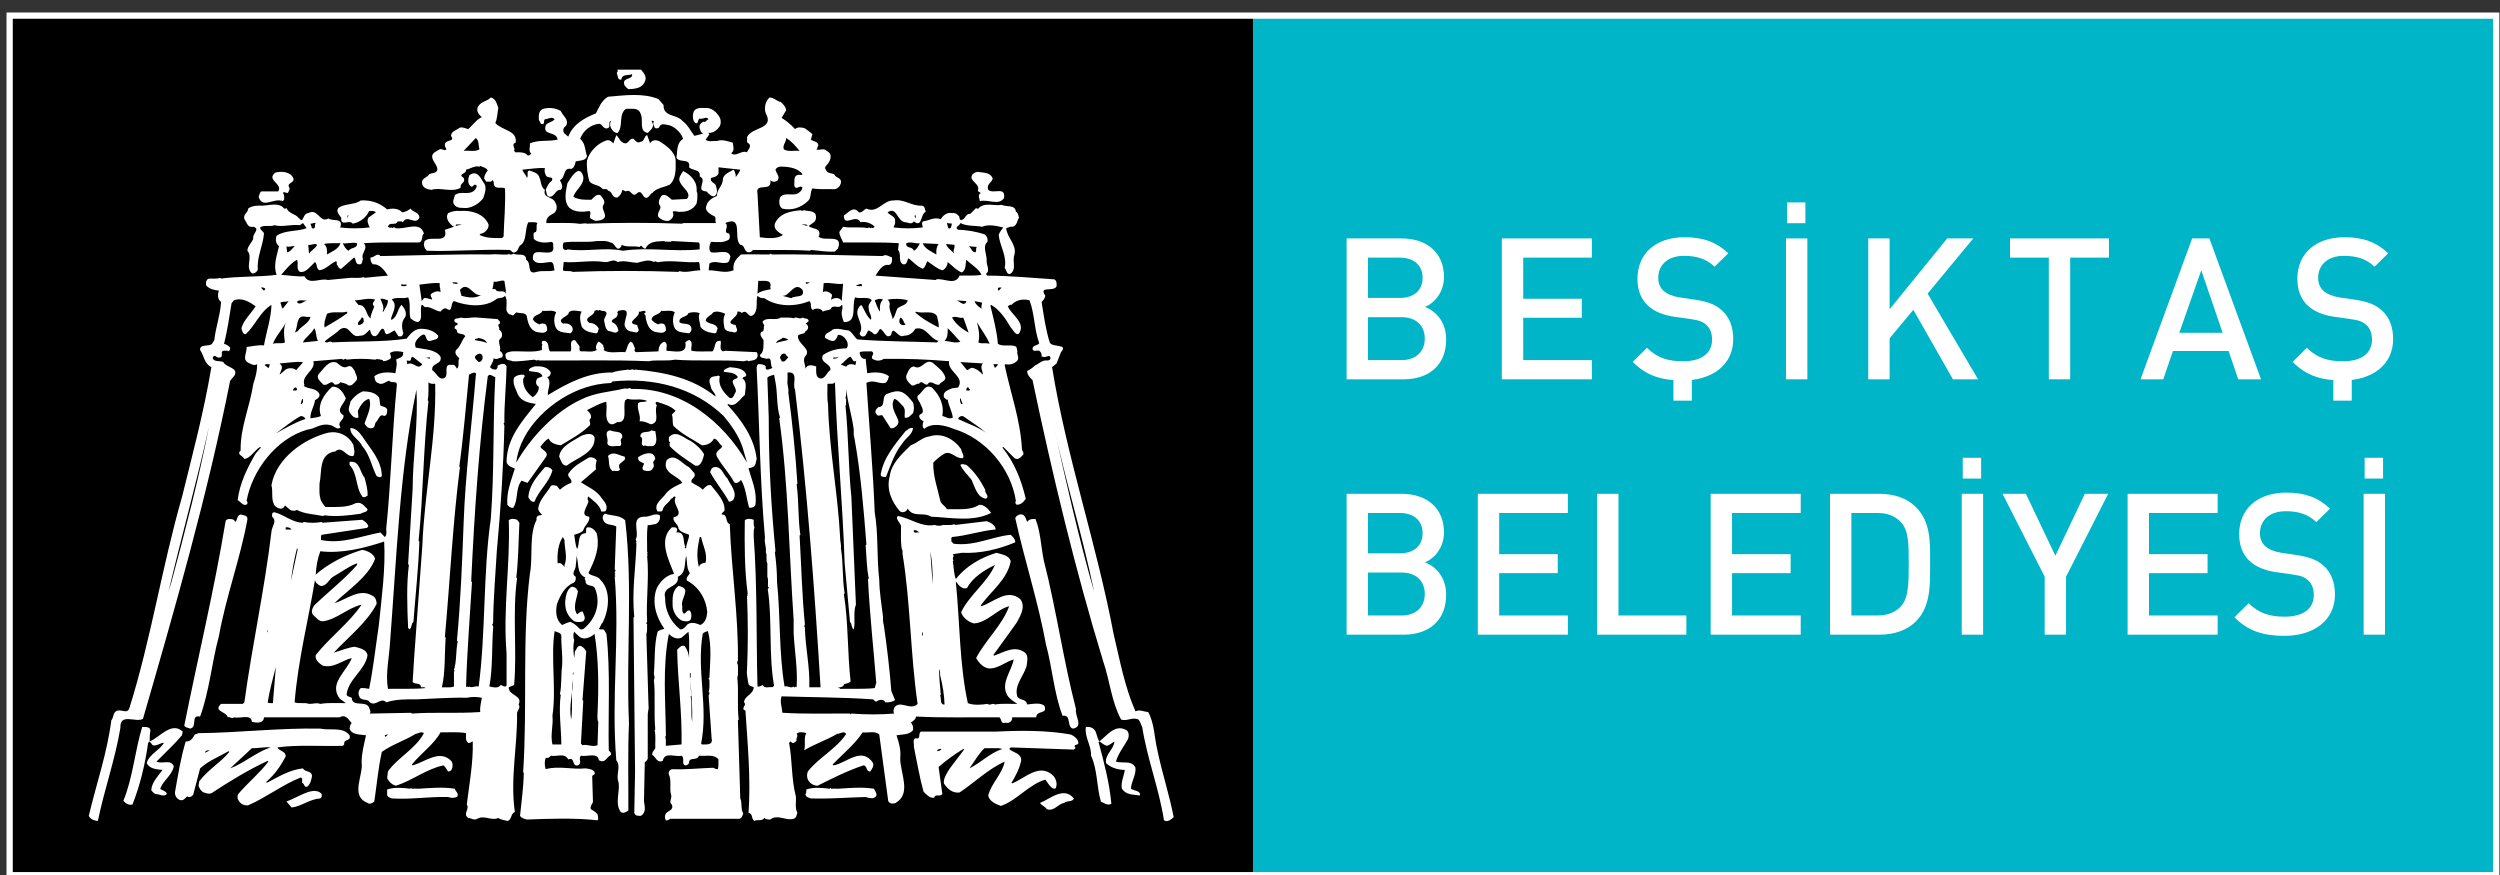 <?xml version="1.0" encoding="utf-8"?>
<!-- Generator: Adobe Illustrator 16.0.0, SVG Export Plug-In . SVG Version: 6.00 Build 0)  -->
<!DOCTYPE svg PUBLIC "-//W3C//DTD SVG 1.1//EN" "http://www.w3.org/Graphics/SVG/1.1/DTD/svg11.dtd">
<svg version="1.1" id="Layer_1" xmlns="http://www.w3.org/2000/svg" xmlns:xlink="http://www.w3.org/1999/xlink" x="0px" y="0px"
	 width="800px" height="280.063px" viewBox="0 0 800 280.063" enable-background="new 0 0 800 280.063" xml:space="preserve">
<rect x="0" y="0" width="800" height="280.063" fill="#333333" stroke="none"/>
<rect x="400.919" y="5" fill="#00B5C8" width="397.869" height="275.063"/>
<rect x="3.086" y="5" width="397.833" height="275.063"/>
<path fill-rule="evenodd" clip-rule="evenodd" fill="#FFFFFF" d="M205.123,22.288c0.951,1.102,2.004,2.399,1.203,3.856
	c-0.9,2.155-3.106,2.256-5.052,2.399c-0.605-0.101-0.962-0.749-1.407-1.195c-1.053-2.804,2.705-1.608,2.401-3.613
	c-1.147,0.506-3.25-0.149-3.403,1.701c-1.203,0.354-1.104-1.044-1.396-1.701c-0.404-0.598,0.698-0.951,0-1.447H205.123
	 M212.34,33.605c-0.152,3.856,4.21,2.906,6.011,5.06c1.804,1.357,2.603,3.159,3.856,4.81c0.952-0.254,1.905-0.506,2.906-0.749
	c-0.799-0.153-1-1.054-1.205-1.66c-0.302-1.044,0.406-1.801,1.205-2.146c0.801,0.395,1.001-0.708,1.651-0.758
	c-0.85-1.145-1.802,0.202-2.855-0.245c-0.85,0.396-0.243,1.954-1.447,1.447c-0.902-0.9-0.859-2.45-0.506-3.602
	c0.606-1.308,2.258-1.256,3.613-1.206c2.097-0.244,3.907,1.407,4.8,3.157c0.353,0.699,0.353,1.905,0,2.603
	c-0.85,1.305-2.054,2.256-3.604,2.208c-0.051,0.202,0.151,0.353,0.254,0.444l-1.206,1.71c0.901,0.901,2.704,0.295,3.604,0.447
	c1.71-0.647,3.511,0.151,5.063,0.504c0.1,0.995,0.749,2.653-0.507,3.352c1.407,1.457,3.31-1.052,5.071-0.243
	c0.193-0.708,1.701-1.964,0.496-2.865c-0.9-0.345-0.303-1.246-0.496-1.954c1.447-3.402,8.908-2.45,6.004-7.654
	c-0.547-1.458-0.252-3.814,1.203-5.062c1.457,0,2.299,1.197,3.604,1.449c0.852,0.749,1.61,1.557,1.701,2.661l-1.447,2.398
	c1.55,0.951,3.005,2.157,4.31,3.604c0.802-0.799,2.249-0.547,3.151-0.252c0.807,0.606,1.65,1.155,2.407,1.902l-0.504,1.71
	c0.799,0.649,2.359,0.547,2.407,1.903c-0.403,0.294-0.099,0.951-0.697,1.195c0.952,0.506,2.45-0.547,3.351,0.506
	c1.953,0.951,1.304,2.803,0.446,4.06c-0.446,0.547-1.398,1.195-0.698,1.954c0.354,1.246,1.702,1.042,2.652,1.447
	c0.555,1.406,2.458,0.951,2.155,2.854c-0.295,1.053-0.9,1.66-1.903,1.955c-2.398-0.102-4.706,0.152-7.208-0.252
	c-0.85,1.203-0.252,3.007-1.455,4.057c-2.259,2.106-5.113,3.109-8.161,2.409c-1.203-0.748-1.104-2.458-0.758-3.604
	c1.709-2.104,4.665,0.196,6.518-1.911c0.447-0.294,0.447-0.8,0.699-1.195c-0.9-1.104-2.055,1.152-2.653-0.7
	c0.152-1.305-0.405-2.955,1.203-3.411c0.499-0.05,1.096,0.204,1.45-0.201c-1.45-1.903-4.16-2.35-6.265-2.401
	c-0.649-0.099-1.852-0.099-2.399,0.954c0.201,1.203,1.75,2.398,0.497,3.602c-0.497,0.345-1.449,0.345-1.896,0l-0.252-0.252
	c0.648,4.108-4.96,0.507-4.11,4.312c0.254,4.353,0.498,9.313,0.75,13.971c2.408,0.303,5.405,0.656,7.41-0.75
	c-1.247-0.799-3.099-1.6-2.603-3.604c1.509-3.46,5.162-4.007,8.413-4.31c0.203,0.555,0.607-0.051,0.951,0
	c1.206,0.403,2.711,0.048,3.612,1.203c0.346,0.901,0.294,2.005-0.504,2.654l-1.651,1.204c1.254,1.154,3.958,0.404,3.36,3.107
	l-0.254,0.244c1.854,1.861,8.109-1.146,6.258,3.856l-0.953,0.951c-2.704,0.202-5.102-0.294-7.713-0.497l-0.252,0.252
	c-5.954-0.404-12.168-0.152-18.273-0.252c-0.405,0.557-0.952,0.85-1.659,0.749c-1.348-0.598-0.901-2.347-2.4-2.398
	c-2.359-2.055,1.146-9.516-4.817-6.965c1.507,0.952-1.045,3.108,1.204,3.36c0.354,0.445,0.354,1.448,0,1.903
	c-1.7,1.144-3.653,0.85-5.759,0.75c-0.448,0.952-0.901,2.45,0,3.35c2.105,0.456,5.716-1.203,6.214,1.458
	c-0.303,0.649-0.2,1.702-1.204,1.902c-1.953,0.397-3.807-0.9-5.507,0.252l-0.254,2.147c2.956,0,5.162,1.104,7.967,0
	c-0.303-2.348,0.798-3.653,2.398-5.06c3.108-0.143,6.065,0.05,9.12,0c0.101-0.094,0.254-0.294,0.506-0.244l0.193,0.244
	c11.427-0.143,23.747,0.303,35.614,0.503c0.708-0.798,2.155,0.254,2.854,0.448c0.102,1.002,0.102,2.106-0.951,2.409
	c-2.107-0.396-3.353,2.053-4.304,3.408c6.713,0.448,12.472,0.952,19.234,1.4l0.252-0.203c2.452-0.446,6.057,2.105,7.413-1.197
	c2.052-0.099,4.807,0.145,7.013-0.252c-0.859-1.954-3.207-3.208-4.816-4.808c-0.447,1.348,0.059,3.106-1.45,4.059
	c-1.75-0.607-3.055-2.206-4.555-3.358c0,1.152-0.799,2.347-1.702,2.65c-1.801-0.497-3.208-1.903-4.808-2.904
	c-0.504,0.809-0.504,1.803-1.455,2.408c-1.753-0.605-3.058-2.206-4.558-3.36c-0.556,0.657-0.353,2.157-1.708,1.953
	c-1.802-0.799-0.397-3.299-1.651-4.605l0.252-2.156c-5.81-0.397-12.168-0.153-17.827-0.244c-0.354-1.104-1.204-2.106-1.204-3.361
	l1.204-1.651c2.551,0.498,5.408-0.1,7.958,0.448c0.402-0.751,0.747,0.555,1.203-0.244c0.252,0.497,0.649-0.051,0.952-0.204
	c-1.002-1.153-3.007-1.801-4.556-1.455c-1.458-2.906-5.366,1.802-5.313-2.149c1.659-1.102,3.057-3.156,4.81-1.001
	c1.051,0.195,1.557-0.91,2.407-1.204c3.604,1.651,5.355-2.753,8.664-2.61c3.504-0.546,5.762,1.862,9.112,1.659
	c1.002,0.203,0.903,1.245,1.206,1.953c-1.802,0.801-1.003,5.205-3.809,3.108c-0.798,1.094-1.7,0.344-2.65,0.245
	c-2.755-0.051-2.704-5.306-5.76-3.151c0.749,1.001,2.704,1.296,2.399,2.906c0.153,0.791-0.295,1.247-0.498,1.903
	c3.007,0.395,6.36,0.395,9.367,0c-0.104-0.607-0.456-1.356,0-1.903c1.953-0.254,3.754-1.56,5.759-0.707
	c0.759-1.298,2.004-2.3,3.604-1.955c1.002-0.305,1.761,0.504,2.206,0.952c0.303,0.404,0.051,0.9,0.456,1.203
	c1.651,0.252,1.498-2.155,3.147-1.903l1.903-1.902c0.111,0.294,0.507,0.201,0.708,0.201c1.753-2.206,5.306-0.748,7.461-1.203
	c1.507,0.749,4.355-0.153,4.556,2.206c0.849,0.396,0.707,1.246,1.001,1.903c-0.7,0.951-0.547,2.401-1.954,2.904
	c-0.849-0.201-1.447,0.295-2.154,0.448c0.252,3.055,3.408,5.263,2.653,8.413c-0.844,2.256,0.858,4.815-1.45,6.266
	c-1.246,0.05-0.951-1.305-1.702-1.903c0.852-3.859-1.557-7.016-1.903-10.621c0.252-0.9,0.952-1.6,1.448-2.399
	c-2.096-0.455-4.707-1.112-6.762-0.204c-2.299-0.453-4.9-0.1-6.954-1.203c0,0.799-2.158,1.306-0.708,2.155
	c2.956,0.093,5.759,0.598,8.421,1.449c0.648,0.405,1.204,1.355,0.951,2.409c-1.75,1.549-0.051,4.1-0.252,6.205
	c-0.051,1.406,1.246,3.005-0.252,4.11l0.504,0.503c7.26,0.044,14.527,0.75,21.381,1.197c0.757,0.305,0.808,1.307,0.757,2.157
	c-0.798,2.103-5.912-0.354-3.604,3.106c-0.152,0.75-0.555,1.399-1.205,1.953c0.7,4.355,1.305,8.817,2.604,12.969
	c0.75,1.753,6.155,0.304,3.604,3.109c-0.448,1.203-0.951,2.399-1.399,3.604l-1.455,1.203c4.757,29.207,14.231,56.447,19.687,85.349
	c2.005,8.42,3.553,16.984,7.008,24.798c1.354-0.707,2.71,0.151,4.058,0.202c2.004,3.604,1.954,8.007,2.905,12.018
	c1.509,7.369,3.856,14.324,5.264,21.642c-0.901,0.698-1.903,1.752-3.107,0.993c-1.603-10.215-5.357-19.628-6.965-29.854
	c-0.448-0.745-0.547-1.649-1.206-2.397c-1.943-0.901-3.754,0.696-5.556,0c-3.107-5.762-3.604-12.524-5.762-18.737
	c-8.967-29.397-16.176-59.504-22.584-89.903c-0.911-0.8-1.701-1.701-1.701-2.903c0.892-0.405,1.744-1.003,2.399-1.651
	c1.306-0.608,2.308-1.812,3.857-1.711c0.504,0.051,0.901-0.05,1.205-0.497c0-1.955-1.651-0.049-2.407-0.708h-0.448
	c0.102-0.799-0.151-1.447-0.75-1.896c-0.952-0.252-1.758,0.499-2.155-0.504c0-1.398,1.549-1.001,2.155-1.903
	c-1.608-4.355-1.457-9.414-3.106-13.727c-2.056-0.597-4.362-0.101-5.769,1.457c-0.547-0.201-0.792,0.294-1.195,0.447
	c1.254,2.855,5.507,5.011,3.808,8.413c-1.003,1.608-2.158-0.995-2.857-1.651c-1.549-2.651-3.452-5.559-6.255-7.209l-0.253,0.246
	c0.943,4.007,2.055,7.965,2.4,12.226c1.55,1.003,3.857,0.153,5.559,0.751c0.697,0.353,0.453,1.152,0.697,1.651
	c-0.343,0.849,0.709,1.953,0,2.904c-0.95,1.153-2.593,1.507-3.847,1.204l-0.255,0.252c1.903,9.061,5.114,17.777,5.558,27.149
	c0.252,0.496,0.556,0.85,0.456,1.449c-0.751,0.8-1.659,2.055-2.862,1.204l-3.606-3.604l-0.244,0.244
	c3.907,4.857,6.057,10.469,7.461,16.338c-0.606,1.044-1.648,1.994-2.905,1.944c-0.453-0.295-0.547-0.802-0.252-1.194
	c-1.549-10.476-9.769-20.044-19.934-23.091c-2.701-1.104-6.86-2.158-9.363,0c-0.807-0.507-0.556-1.751-0.252-2.41
	c-0.802-0.353-1.803-1.356-1.204-2.154c2.005-0.699,0.402-2.704,0-3.851c-0.354-0.657-0.951-1.254-0.699-2.154
	c1.651-1.054,2.256-3.857,4.555-2.662c2.553,2.459,4.01,5.659,3.36,9.12c1.104,0.204,2.148,1.206,3.352,0.498
	c-0.252-2.056-1.348-3.757-1.65-5.76c-0.598,0.203-0.799-0.497-1.204-0.749c-0.455-1.906,1.407-2.258,2.602-2.856l1.954-0.252
	c2.255-3.554-3.453-5.001-2.905-8.414c-7.056-0.597-13.821-0.849-20.885-0.749c-1.203,0.749-2.41,0.749-3.605,0
	c-0.798-0.748,1.003-1.66-0.252-2.407c-1.254,0.1-2.704-0.153-3.856,0.252c0.051,1.104,0.597,2.357,1.903,2.155l0.504,4.606
	c2.35-0.445,5.104-0.445,6.957,0.952c-0.244,0.749-0.346,1.6-1.195,2.157c-2.158,0.394-3.766-1.257-6.014,0
	c0.9,13.767,2.105,27.695,2.653,41.369c1.203,6.915,0.598,14.277,1.458,21.636c0.048,4.059,0.749,7.866,1.195,11.774
	c0,0.604-0.051,1.852,0.252,2.659c1.002,6.955,1.853,13.971,2.409,21.128l1.195,2.907c-0.9,0.604-1.953,0.806-3.148,0.707
	c-0.405-1.104-1.762-0.801-2.41-0.507c-0.849,0.802-0.9-0.345-1.651-0.444c-9.27-0.66-20.04-0.66-29.101-0.954
	c-0.648,1.702,0.151,3.505,0.252,5.255c7.603,0.455,14.121,0.203,21.632,0.253l0.204,0.254l0.25-0.254
	c4.456,0.354,9.264,0.354,13.719,0c-0.498-0.548-0.144-1.307,0-1.903c1.81-2.406,4.514,0.597,6.963-0.749l0.506-0.454
	c-2.308-15.724-2.257-32.304-4.808-47.883c-0.102-0.304,0.15-1.255-0.254-1.652c-0.444-2.659-0.201-5.008-0.252-7.469
	c-0.295-0.993-2.004-2.348-0.951-3.097c4.009,0.699,7.461,3.656,11.773,2.854c0.699,0.345,1.903,0.345,2.662,0
	c0.892-0.05,2.5,0.203,3.604-0.253l0.243,0.253l10.072-1.205c1.204,0.354,2.752,1.205,2.905,2.653
	c-4.808,0.403-9.17,2.004-13.979,2.408c-0.397,0.345-0.145,0.951-0.193,1.449l0.697,0.706c6.864,0.851,12.027-2.254,18.283-2.864
	c0.699,0.709,1.45,1.355,1.45,2.41c-5.256,2.198-11.066,3.656-17.08,3.352l-2.905,0.454c0.657,0.752-0.445,1.306,0.252,1.954
	l-0.252,0.253c0.303,1.902,0.303,3.956,0.952,5.761c3.309-4.263,8.119-6.915,13.027-8.422c1.651,0.557,3.899,0.657,4.556,2.661
	c-1.053,5.811-6.062,9.363-9.616,14.172l0.252,0.252c3.959-1.304,8.311-5.81,12.473-2.205c1.75,2.502-0.051,5.315-1.206,7.461
	c-2.451,3.46-4.958,6.915-7.469,10.365l0.253,0.202c3.055-1.052,6.668-3.452,9.868-0.951c1.255,1.053,0.656,3.006,0.507,4.363
	c-1.003,3.301-4.111,6.205-2.916,9.811c0.961,1.153,2.813,0.605,3.117,2.408c1.701-0.151,4.354-0.748,5.558,0.504
	c1.002,2.804-2.654,1.195-2.654,3.605h-7.721c0.15,1.143-0.892,2.104-2.146,1.702c-1.509,0.597-1.206-1.156-1.906-1.702
	c-8.916-0.052-18.238,0.2-26.702-0.252c-0.048,0.849-1.002,1.548-1.7,1.954c0.598,0.402,0.851,1.395,0.747,2.406
	c-1.348,1.6-3.451,1.298-5.303,1.65c0.799,2.299,1.498,4.809,1.195,7.209c-0.093,4.717,3.763,11.376-1.45,14.426
	c-0.798,0.353-2.104,0.303-2.398-0.699l-2.854-21.188c-1.355-1.296-3.564-0.446-5.313-0.698c-2.452,3.806-6.714,7.208-9.619,10.313
	l0.253,0.255c4.102-0.607,9.061-6.267,12.725-0.707c0.193,1.062-0.353,1.86-0.953,2.662c-1.306,0.2-0.952-1.955-2.155-1.955
	c-5.111,1.7-9.871,4.108-14.679,6.51c-1.306,0-2.5-0.751-3.106-1.954c-0.346-0.699-0.346-1.904,0-2.601
	c3.459-4.465,9.12-7.22,12.269-12.027c-0.851-1.094-1.954,0-2.905,0c-3.404,2.004-7.158,3.208-10.569,5.263
	c0.608-1.659-0.245-3.958,0.707-5.507c-0.9-0.304-2.407-0.556-3.106,0.244c0.699,0.706-0.354,1.305,0,2.156
	c-0.455,0.353-0.801,0.951-1.45,0.699l-0.504-0.447l-0.455,0.447c1.052,5.559,0.707,11.671,2.157,17.085
	c0.2,1.449-0.397,3.855,0.503,5.307c-0.303,0.648-0.251,1.702-1.203,1.902c-2.5,0.8-5.113-1.601-7.461,0.252
	c-0.758,0.052-1.407-0.051-1.953-0.505c-0.657,1.203-2.208,0.354-3.11,0.959c-1.152-0.654-0.403-2.307-1.902-2.608
	c0.75-11.066-0.303-21.938-1.002-32.708c-1.802-0.649,0.699-1.701-0.456-2.651c0.153-2.107,3.007-2.51,3.108-4.812
	c-0.546-0.351-1.253-0.252-1.65-0.95c-0.2-1.508-0.707-3.208-0.496-4.557c0.346-7.713,0.346-15.88,0-23.594l0.244-0.252
	l-0.244-0.205l0.244-0.241c-1.053-7.572-1.053-15.884-0.951-23.598c0.647-0.748,2.003-0.496,2.853-0.201
	c0.052,0.759-0.151,1.71,0.252,2.408c-0.403,1.203-0.2,1.802-0.252,3.107c1.153,15.327,0.801,32.202,1.205,47.83
	c0.75,0.204,1.146-0.302,1.701-0.454c0.605,1.304,2.106,0.454,3.108,0.706l0.504-0.504c-1.76-9.717-0.555-20.631-1.961-30.501
	c-0.345-0.547,0.758-0.799,0-1.204c-0.051-0.748,0.201-2.248-0.194-3.149v-4.312c-0.557-1.103,0.05-2.5-0.505-3.604
	c0.302-1.404-0.547-2.905-0.252-4.563c-1.6-18.029-1.753-36.06-2.654-54.087c-0.051-0.607,0.102-1.257,0.506-1.458
	c0.648-0.051,1.801,0,2.399,0.699c0.05,0.303-0.194,0.799,0.251,1.003c0.75,0.15,1.254-0.295,1.905-0.497
	c-0.953-0.852,0.151-3.654-1.905-2.906c-0.747-0.403-1.954-0.049-2.154-1.204c1.499-1.104,1.104-3.055,1.203-4.808
	c-0.504-0.75-1.455-1.651-0.749-2.602c1.197-0.153,0.649-1.458,0.953-2.206c-0.153-0.403-0.657-0.648-0.456-1.206
	c1.507-1.498,4.16-0.051,5.76-1.195c1.104,0.094,2.905-0.153,4.11,0.245c0.952-0.751,1.903,0.556,2.854-0.245
	c0.649,0.447,2.005,0.094,1.954,1.195l-1.002,0.759c1.104,0.396,1.104,1.946,0,2.401c-0.302,1.203-1.701,0.597-2.401,1.447
	c-0.352,2.712,4.708,4.261,2.2,6.711c-0.699,1.255,0.151,2.609,0.201,3.866c0.547-1.56,2.206-1.104,3.411-0.759
	c0.041,1.459-0.303,3.46,1.196,3.857c1.809,0.252,2.155-2.055,3.36-2.653c0.295-2.206-3.563-2.257-2.41-4.808
	c2.156-1.498,4.656-2.107,7.462-2.155c0.757-0.447,0.504-1.751,0.201-2.401c-0.599-1.001-1.6-2.056-2.854-1.903
	c-0.193,0.699-0.547,1.348-1.205,1.903c-1.146,0.153-1.996-0.456-2.904-0.952c-0.345-1.608,1.658-1.751,2.407-2.653
	c1.702-0.656,3.361,0.193,5.062,0.244c1.298,0.609,1.803,2.157,2.906,2.905c8.31,0.657,17.28,0.657,25.439,0.952l0.504-0.497
	c-2.803-0.555-4.006-4.859-7.461-3.857c-0.708,1.348-2.104,2.249-3.611,2.198c-1.853,1.104-3.453-3.605-4.051-0.496
	c-0.101,0.598-0.757,0.697-1.204,0.697c-1.103-0.697-1.306-1.954-2.407-2.399c-0.547,0.598-0.802,2.005-1.954,1.702
	c-0.448-0.549-1.053-0.852-1.651-1.206c-0.7,0.557-0.597,1.458-1.449,1.903c-0.809,0.204-1.354-0.201-1.457-0.951
	c2.004-3.149-2.956-6.255,0.497-9.112c1.104,1.55,1.507,3.403,3.107,4.81c0.405-1.205-0.699-2.307-0.699-3.612
	c-0.303-1.146,0.405-1.854,0.951-2.654c-1.104-1.398-3.655-0.293-5.313-0.951c-1.197,2.653,0.859,8.117-3.604,7.914
	c-0.547-1.305-1.003-2.854-0.445-4.309c-0.102-0.448,0.15-0.952-0.255-1.198c-0.951,1.65-2.702-0.555-3.602,1.45
	c-0.801,0.301-1.709,0.301-2.41,0.707c-0.444-0.959-1.953-1.203-2.904-0.707l-0.254,0.2c-1.194-0.597-0.194-2.154-1.194-2.854
	c-4.514,1.903-10.367,1.854-14.425-0.951c-0.802,0.102-1.55-0.153-2.157-0.75c-0.598,1.953,0.303,4.455-1.205,6.014
	c-1.902,1.649-1.902-2.107-3.856-0.456c-0.144-0.453-0.801-0.547-1.398-0.496c0.499,1.903-4.807,3.553-0.504,4.304
	c0,0.851,1.153,1.903-0.254,2.399c-1.204-0.346-2.752-0.144-3.35-1.396c-0.303-1.702-0.557-3.11,0.244-4.607
	c-1.145-0.507-2.594-1.003-3.849-0.456c-0.707,1.152-2.206,1.305-2.409,2.661c1.104,1.348,3.259,0.648,3.856,2.602
	c-0.445,0.445-0.149,1.4-0.951,1.448c-1.75-0.252-3.604-0.598-4.605-2.147c-0.05-1.458-0.903-2.905-0.204-4.312
	c-1.104-0.405-2.551-0.405-3.604,0c-0.547,1.501-3.007,0.9-2.905,2.854c1.155,1.053,3.353-0.099,3.857,1.957
	c0.101,0.696-0.201,1.252-0.749,1.648c-1.702-0.343-4.009,0-4.81-2.147c-0.504-1.507-0.453-3.106,0.246-4.564
	c-1.147-0.901-2.856-0.295-4.303-0.496c-0.801,1.448-2.611,1.051-3.158,2.653c0.403,0.9,1.354,1.405,2.206,1.699
	c0.446-0.396,1.397-0.396,1.903,0c0.405,0.507,0.547,1.207,0.497,1.903c-0.698,1.255-2.399,0.657-3.401,0.507
	c-2.106-0.558-2.806-2.905-3.109-4.808c0.204-0.456-0.252-0.708-0.504-1.001c0.202-0.204,0.606-0.354,0.504-0.7
	c-0.697-0.657-1.305,0.244-2.155,0c0.555,1.903-4.807,3.553-0.497,4.304c0,0.851,1.146,1.903-0.252,2.399
	c-1.204-0.346-2.752-0.144-3.361-1.396c-1.843-1.754,3.007-6.915-2.398-5.559l-0.446,0.496c0.446,0.303,0.091,0.849,0,1.204
	c-0.506,0.901-1.76,0.852-1.709,1.902c1.305,0.456,1.8,1.407,2.155,2.653c-0.7,1.509-2.106,0.204-3.107,0.255
	c-1.104-0.55-1.197-2.005-1.449-3.16c-0.404-1.254,2.004-2.752-0.252-3.35c-0.699,0.343-1.155-0.707-1.651,0
	c-0.303-0.455-0.852-0.102-1.203,0c0.048,1.75-3.908,2.096-1.702,3.857c1.296,0,2.5,0.699,3.098,1.902
	c-0.397,0.445-0.091,1.4-0.951,1.448c-1.75-0.252-3.604-0.598-4.556-2.147c-0.397-1.458-0.901-3.412,0-4.808
	c-1.254-0.201-3.251-0.707-4.108,0.244c0,1.458-4.103,1.903-1.903,3.613c1.306-0.252,2.662,0.143,3.106,1.45
	c0.153,0.696-0.142,1.252-0.699,1.648c-1.751-0.343-4.007,0-4.809-2.147c-0.555-1.507-0.504-3.106,0.252-4.564
	c-1.152-0.901-2.905-0.295-4.36-0.496c-0.75,1.448-2.551,1.051-3.1,2.653c0.345,0.9,1.296,1.405,2.148,1.699
	c0.503-0.396,1.456-0.396,1.954,0c0.402,0.507,0.504,1.207,0.453,1.903c-0.656,1.255-2.407,0.657-3.358,0.507
	c-2.107-0.558-2.806-2.905-3.1-4.808c-0.252-1.61-2.256-1.001-3.41-1.458c-0.497,0.354-1.002,1.506-1.651,0.708
	c-0.749,0.141-1.205-0.708-1.457-1.204c-0.201-1.611,0.405-3.462-0.496-4.81c-0.656,0.902-1.803,0.548-2.61,0.954
	c-3.757,3.004-9.567,2.347-13.726,0.747c-1.298,0.7-0.244,3.959-2.401,2.402c-0.901-0.295-1.396,0.401-1.903,0.959
	c-1.65-0.201-3.106-1.557-4.607-1.458c-0.699,0.255-0.799-0.699-1.406-0.699c-0.8,1.65,0.649,4.658-1.195,5.507
	c-1.002-0.049-1.81-0.749-2.407-1.203c-0.6-2.104,0.201-4.808-0.75-6.711c-1.608,0.606-3.856-0.244-5.263,0.707
	c2.106,1.803,0.153,4.354-0.245,6.258l0.245,0.252c1.903-1.053,1.802-3.31,3.106-4.81c1.002,0.954,2.106,2.857,0.954,4.304
	c-0.902,1.153-0.852,2.956-0.456,4.362c0.303,0.193,0,0.9-0.245,1.195c-0.254,0.405-0.801,0.153-1.205,0.201l-1.205-1.903
	c-0.9,0.354-1.65,1.206-2.652,1.206c-0.85-0.405-0.252-1.854-1.447-1.702c-0.952,0.751-1.355,3.008-2.854,2.198
	c-0.708-0.496-0.708-1.297-1.002-1.946c-0.954,0.901-1.71,2.048-3.108,1.946c-3.106,1.104-3.259-4.1-6.518-1.946
	c-1.498,1.549-3.452,2.452-4.808,3.857c0.799,0.801,1.659-0.555,2.41,0.244c7.964-0.445,16.176-0.05,23.837-1.195
	c1.207-1.71,2.807-3.358,5.012-3.158c2.004,0.102,3.754,0.7,5.059,2.198c0.204,1.356-1.548,1.254-2.407,1.659
	c-2.105,0.546-0.902-3.157-3.1-1.659c-1.102,0.96-2.355,2.155-1.709,3.613v0.203c2.856,0.598,6.316,0.496,7.967,2.896
	c0.598,2.711-2.956,1.812-2.653,4.312c1.348,0.801,2.206,3.604,4.052,2.409c1.356-1.104-0.75-4.513,2.206-4.06
	c0.901-0.354,1.356,0.699,1.651,1.206c0.96-0.859,0.151-2.41,0.758-3.361c-0.801-0.699-1.709-1.65-1.002-2.653
	c1.447-1.203,1.699-3.007,2.906-4.363c-0.605-1.294-2.662-0.201-2.662-1.903c-0.244-0.2-0.345-0.597-0.699-0.496
	c-0.143-0.699,0.05-1.002,0.699-1.203l0.252-0.204c0.05-0.597-0.648-0.495-0.951-0.75c-0.649-1.549,1.253-0.949,1.902-1.447
	c2.005,0.498,3.158-0.201,5.315,0l6.458,0.498c0.405,0.403,1.002,0.799,0.75,1.456c-1.154,0.447,0.15,1.145-0.247,1.902
	c1.003,0.549,1.199,1.804,0.7,2.653c-1.608,1.105,0.101,2.604-0.454,4.109c0.657,0.499,1.305,1.348,0.706,2.149
	c-0.9,0.051-1.75,0.901-2.659,0.252c-0.153,1.054-0.699,1.903-1.197,2.854c0.499,0.598,1.155,0.852,1.954,0.751
	c0.396-0.295,0.549-0.751,0.447-1.195c0.901-0.558,2.359-1.104,2.905,0.192c-0.101,6.114-0.798,12.229-0.699,18.037
	c-0.556,0.246,0.051,0.599,0,1.004c-0.304,13.22-1.204,27.046-2.407,39.865c-0.447,7.763-1.155,15.729-1.198,23.341
	c-0.748,0.506,0.346,0.852,0,1.449c-0.453,6.265-0.099,12.774-1.203,18.735c1.053,0.204,2.803,0.803,3.604-0.454
	c0.648,0.051,1.255,0.91,1.903,0.202v-10.313c-1.203-14.478,1.203-28.053,0.708-42.579c0.598-0.748,1.946-0.496,2.652-0.201
	l0.749,0.951c-0.302,5.81-0.302,11.823-1,17.532l0.252,0.253c-1.556,11.016,0.041,23.395-0.951,34.155l-1.702,0.706
	c-0.151,2.757,4.598,2.505,3.149,5.51c0.7,1.001-0.295,1.803-0.497,2.651c0.151,10.719-2.256,21.046-0.707,31.758
	c-1.399,0.453-0.952,2.65-2.401,2.86c-0.951-0.302-2.054-0.302-2.906-0.959c-2.154,1.053-4.361-1.001-6.71,0.253
	c-0.951,0.648-1.954-0.2-2.906-0.253c-1.854-1.246,0.547-2.804-0.455-4.304c0.801-6.61,2.106-13.472,1.903-20.185
	c-0.497,0.051-0.799,0.699-1.448,0.447c-1.053-0.699-0.607-2.055-0.699-3.1c-2.611-0.455-5.464-0.203-8.169-0.252
	c-2.055,3.855-6.407,6.812-9.162,10.313l0.244,0.255c3.908-1.001,8.817-5.414,12.523-1.206c0.354,0.649,0.354,1.753,0,2.41
	c-0.144,0.598-0.699,0.751-1.195,0.751c-0.506-0.709-0.758-1.408-1.458-1.955c-5.456,1.153-9.87,4.808-15.173,6.51
	c-1.306-0.255-2.256-1.257-2.854-2.401l0.252-2.153c3.047-4.407,8.857-7.22,11.519-12.271c-0.909-0.657-1.759,0.144-2.661,0.244
	c-3.453,2.156-7.46,3.359-10.811,5.762c-1.155,5.159-1.608,10.565-2.409,15.881c-0.598,0.496-1.447,1.001-2.155,0.446
	c-5.71-2.199-1.247-8.961-1.902-12.968c0-3.058,0.807-5.812,1.404-8.667c-1.902-0.353-4.564,0-5.263-2.155
	c0.254-0.548,0-1.305,0.699-1.701c-0.893-1.001-1.903-3.059-3.856-1.902H84.467c-0.102,2.104-2.511,1.753-3.857,1.447
	c-0.203-2.652-3.858-0.951-5.769-1.447c-0.7,0.699-1.145-0.354-1.946,0c-0.405-1.904-4.808-1.853-2.154-4.312h6.962l0.498-0.496
	c2.501-18.333,6.46-36.068,8.666-54.603c0.05-1.601,1.953-3.353,0.203-4.809c0-0.701-0.153-1.348,0.748-1.4
	c3.16,0.751,5.661,3.311,9.119,3.354l0.247-0.252c1.81,0.354,3.967,0.354,5.759,0l0.252,0.252l12.725-0.951
	c0.75,0.454,1.801,1.204,1.954,2.155l-0.499,0.454c-4.816,0.75-9.623,1.451-14.432,2.197c-0.396,0.405-0.151,1.104-0.243,1.66
	c6.608,1.397,12.815-1.255,19.03-2.406l1.407,1.455c0.9-0.709,0.294-2.408,0.496-3.107c1.508-14.729,1.854-30.451,3.353-45.482
	c0.151-1.65-1.804-0.445-2.401-1.405c-1.203,0.151-2.206,1.608-3.604,0.708c-0.951-0.255-1.051-1.305-1.203-2.157
	c1.803-1.397,4.504-1.397,6.761-0.952c0.153-1.7,0.7-2.653,0.204-4.361c0.85-0.6,2.5-0.648,2.198-2.147l0.201-0.252
	c-1.297-0.303-3.149-0.547-4.302,0.252c-0.05,0.597,0.395,1.002,0.252,1.701c-0.758,0.598-1.508,0.901-2.409,0.951
	c-0.252-0.749-1.102-0.252-1.447-0.749l-0.254,0.245c-0.252-0.549-0.605,0.057-0.951,0c-2.906-0.345-6.264-0.345-9.121,0
	c-0.495-0.749-1.002,0.555-1.447-0.245c-3.36,0.245-5.76,0.497-9.17,0.749c0.798,3.007-4.111,4.506-2.855,7.664l-0.252,0.253
	c1.558,1.152,4.108,0.497,5.061,2.653c0.101,1.103-0.75,1.457-1.449,1.903c-0.252,2.053-1.608,3.857-1.457,5.81
	c1.153-0.252,2.359-0.252,3.362-0.75c-1.306-3.562,1.001-7.013,3.604-9.364c2.255-0.204,3.501,1.903,4.352,3.605
	c-0.346,1.801-3.554,3.908-0.75,5.507c0.305,1.75-2.206,2.005-0.952,3.856c-1.042,1.156-2.155-0.648-3.35-0.699
	c-2.904-0.75-4.759,1.206-7.217,1.45c-9.922,2.803-17.735,13.027-19.486,22.847c0.453,0.151,0.201,0.647,0.252,0.95
	c-1.305,1.004-2.106-0.799-3.108-1.204c0.659-5.458,3.057-10.264,5.761-14.933l1.659-1.901l-0.202-0.244
	c-1.66,0.901-3.107,3.707-5.061,3.857c-0.546-1.055-2.601-1.407-1.203-2.662c-0.145-7.461,3.005-14.171,4.058-21.38
	c0.699-2.005,1.304-4.261,1.203-6.266c-0.952,0.657-2.002-0.102-2.854-0.496c-2.005-1.002-0.304-3.359-0.504-5.011
	c1.86-0.201,3.562-0.7,5.566-0.504c0.748-4.304,2.299-8.667,2.399-12.971c-3.705,2.248-5.205,6.612-8.211,9.366
	c-1.052,0.049-1.205-1.206-1.405-1.902c0.75-2.654,3.056-4.658,4.555-7.017c-1.854-1.296-4.252-2.904-6.964-1.903l-0.749,0.953
	c-0.699,4.362-1.348,8.766-2.401,12.976c0.75,0.204,1.398,0.55,1.954,1.206c0.051,0.496-0.102,0.901-0.506,1.196
	c-0.395-0.397-1.144-0.153-1.7-0.196c-1.104,0.397,0.304,2.099-1.206,2.149c-0.9,0.405-1.498-1.348-2.147,0
	c0.042,1.558,2.249,0.951,3.353,1.455c1.002,1.905,4.909,1.702,3.603,4.305l-1.397,1.701c-7.318,36.867-17.584,72.53-27.898,108.192
	c-2.308,1.304-7.42-2.053-7.217,2.854c-1.702,10.225-5.153,19.74-7.208,29.811c-1.203-0.058-2.56-0.654-2.905-1.657
	c2.401-10.165,5.853-19.983,7.209-30.552c0.758-0.851,0.504-2.156,1.447-2.855c1.458-1.052,3.562,1.103,4.313-1.001
	c6.914-21.988,10.467-45.382,16.832-67.521c3.404-13.774,7.059-27.45,9.416-41.625c-2.357-1.152-2.308-3.703-3.603-5.507
	c-0.153-2.004,2.701-0.951,3.805-1.954l0.749-1.203c0.447-4.202,1.905-7.916,2.157-12.221c-1.204-0.798-1.104-2.508-0.7-3.602
	c-1.506-0.204-3.007-0.456-4.109-1.709c-0.101-0.952,0.05-2.149,1.205-2.149c1.144-0.051,2.401,0.144,3.352-0.252l0.252,0.252
	c5.759-0.807,12.017-0.454,17.776-1.204c-1.196-3.057,0.152-6.265,0.759-9.17c-1.054-0.749-1.204-2.248-0.759-3.351
	c2.762-1.854,6.569-1.256,9.618-2.409l-1.199-1.651l-0.951,0.7c-2.905-0.347-5.759,0.707-8.168,0
	c-1.397,0.605-3.299-0.204-4.555,0.707c-0.151,0.842,1.052,1.195,1.205,1.954c-0.303,3.948-2.358,7.563-1.954,11.519
	c-0.303,0.801-1.256,1.5-1.903,1.198c-2.307-1.957,0.446-5.105-1.457-7.21c0.051-1.507,1.407-2.51,1.903-3.856
	c-0.446-1.508,2.408-3.159,0-3.808c-1.903,0.397-2.006-1.356-2.855-2.406c-0.498-1.703,1.153-1.905,1.205-3.404
	c1.205-1.002,3.148-1.002,4.555-0.951c2.157-0.051,5.416-1.153,6.965,0.951c0.244,0,0.598,0.093,0.748-0.201
	c0.7,1.852,2.857,1.852,3.808,3.106c0.454,0.252,0.598,0.951,1.205,0.699c0.546-0.75,0.75-2.105,1.953-2.155
	c3.108-1.752,3.655,3.359,6.458,1.708c1.207,0.993,4.708-0.353,3.856,2.652l-0.252,0.204c3.109,0.395,6.568,0.395,9.626,0
	c-0.506-0.911-1.002-2.107-0.456-3.108l2.409-1.702c-0.557-0.606-1.408-0.454-2.157-0.454c-0.858,2.104-3.107,3.755-5.313,4.058
	c-0.852-1.507-3.958,1.206-3.604-1.902c-0.649-0.901-1.752-1.903-0.951-3.106c2.103-1.5,5.11-0.901,7.206-2.409
	c3.259-0.193,6.065,0.809,8.423,2.862c1.6-0.402,3.653-0.402,4.807,0.952c0.952-0.151,1.853-0.504,2.654-1.204
	c0.799,1.204,2.854,1.104,2.854,2.906c-1.254,2.653-3.856-1.205-5.263,1.449c-0.447-0.448-1.145-0.204-1.702-0.245
	c-0.648,1.55-2.603-0.101-3.098,1.7c0.294,0.204,0.951,0.498,1.195,0.204l0.202,0.244c0.151-0.295,0.497-0.244,0.749-0.244
	l0.252,0.244c3.059,0.555,7.917-2.45,9.121,1.709c-0.952,0.748-0.201,2.45-1.456,2.854c-5.962,0.091-11.722-0.153-17.778,0.244
	c1.601,1.801-1.153,3.258-0.252,5.062c-0.405,0.547-0.051,1.852-1.204,1.699c-1.356,0.051-0.9-1.6-1.65-2.205L109.208,86
	c-0.903,0.103-0.951-0.9-1.457-1.407c-0.051-0.294,0.203-0.799-0.245-1.001c-1.853,0.809-3.208,2.601-5.263,2.904
	c-1.204-0.598-0.598-1.903-1.449-2.65c-1.507,1.356-2.906,3.553-4.809,3.156c-1.404-0.85-0.303-2.704-0.951-3.856
	c-1.954,1.054-3.613,3.106-5.06,4.808c2.45,0.153,5.111,0.649,7.461,0.448c1.507,2.956,5.111,0.453,7.47,1.204
	c2.398-0.203,4.799-0.448,7.208-0.7c1.102-0.051,3.005,0.201,4.31-0.252l0.246,0.252c2.458-0.252,4.958-0.504,7.469-0.7
	c-1.061-1.608-2.61-3.856-4.808-3.612c-0.608-0.598-0.86-1.348-0.759-2.205c1.154,0.152,2.105-1.702,3.158-0.448
	c11.773-0.2,23.942-0.646,35.319-0.503c1.346-0.244,3.653,0.152,5.558,0l0.202-0.244c0.396,0.445,1.096,0.294,1.447,0
	c1.407,0.699,4.111-0.506,4.111,1.953c1.903,0.951-0.051,4.96,3.352,3.856c2.053-0.554,3.705,0.051,5.759-0.506
	c-0.396-0.9-0.05-2.45-1.205-2.65c-1.801,0.05-4.8,1.152-5.751-0.952c-0.049-0.699,0.042-1.407,0.498-1.904
	c1.599-1.103,6.66,1.398,6.011-2.206c0-0.497,0.101-1.104-0.504-1.396c-1.902,0.394-4.505,0.394-5.761-1.002
	c0.151-0.708-0.497-2.004,0.707-2.157c0.549-0.85-0.059-2.055,0.499-2.854c-0.852-0.456-1.954-0.202-2.904-0.252
	c-1.255,2.358-0.305,6.012-2.654,7.461c-0.658,0.657-0.605,1.86-1.659,2.154c-0.85,0.406-1.054-0.648-1.701-0.749
	c-8.968-0.304-18.08,0.557-26.444,0.252c-0.85-0.749-1.253-2.055-0.708-3.107c1.854-1.954,7.664,1.206,6.461-3.604l2.906-0.952
	c-1.247-0.798-2.948-2.509-1.895-4.361c1.102-0.598,2.702-0.852,3.806-0.699c3.502-0.303,7.612,0.749,9.162,4.302
	c0.151,1.356-1.053,2.562-2.157,2.915c-0.395-0.152-0.496,0.294-0.749,0.445c2.104,1.053,4.707,1.053,7.215,1.002l0.499-0.504
	c0.152-5.407,0.648-9.812,0.455-15.377c-1.104-0.649-3.209,0.555-3.612-1.45c0.099-0.505-0.042-0.901-0.447-1.204
	c-0.354,0.9-1.254,0.303-1.954,0.507c-0.302-0.303-0.302-0.759-0.699-1.003c0.101-0.951,0.549-1.854,1.197-2.609
	c-0.599-1.003-1.602-1.003-2.4-1.451l-0.252,0.252c-1.449-0.453-2.856,0.649-4.303,0.954c0.244,1.498-2.914,1.246-0.758,2.65
	c0.758,1.65-1.297,1.549-0.952,3.109c-2.803,1.699-6.56-0.254-9.363,0.699c-1.155-0.151-2.401-0.404-2.905-1.65
	c-0.7-2.105,1.498-2.105,2.206-3.36c0.9-0.496,2.299-0.153,2.601-1.447c-0.05-1.509-1.356-2.46-1.65-3.858
	c-0.303-1.558,1.501-2.054,2.401-2.661c0.85-0.344,1.455,0.758,2.155,0c-0.252-0.547-0.648-1.002-0.504-1.649
	c0.303-1.65,3.41-0.599,1.954-2.653c0.06-1.558,1.903-1.853,2.863-2.652c1.053-0.201,1.751,0.295,2.652,0.496
	c1.356-1.152,2.654-3.106,4.353-3.856c-1.094-0.85-1.903-2.104-1.203-3.35c0.908-1.659,2.861-1.659,4.068-2.906
	c1.498,0.202,1.994,2.097,2.398,3.352c-0.302,1.651-0.302,3.36-0.951,4.807c2.206,2.46,7.115,2.308,6.51,6.266
	c-1.6,0.598,0.05,1.6-0.496,2.653c0.244,0.152,0.345,0.598,0.699,0.456c1.102-0.06,2.905-0.06,3.603,0.991
	c0.557,0.153,0.8-0.294,1.206-0.496c-1.003-1.002-0.354-2.055-0.448-3.36c3.049-1.246,5.752-0.496,8.861-1.195
	c-0.448-2.905-4.859-1.053-3.806-4.564c0.605-1.053,2.002-0.9,2.854-1.953c-0.9-1.045-2.106,0-3.108,0
	c-0.496,0.353-0.05,1.104-0.496,1.458c-1.053,0.496-0.951-0.801-1.449-1.206c-0.05-1.447-0.159-3.055,1.449-3.604
	c1.853-0.496,3.958-0.252,5.559,0.699c0.657,1.609,2.854,2.806,1.65,4.809c-0.994,0.597-1.053,1.659-0.447,2.409l1.203,1.001
	c1.5-4.008,5.256-6.013,8.86-7.46c0.951-1.863,1.761-4.109,3.865-5.314c5.357-0.455,11.167-1.305,16.127,0.75L212.34,33.605z
	 M207.278,42.524c0.801-0.801,1.752-1.509,1.709-2.653l-0.504-1.206c0.252,0,0.605-0.048,0.749,0.254
	c-0.497,0.699,0.05,1.246,0.252,1.903c0.354,0.396,1.053,0.295,1.398,0c0.606-1.71,2.115-0.861,3.411-0.708
	c1.852,0.606,3.704,2.458,4.302,4.313c-2.198,1.407-1.75,3.907-2.146,6.012c1.002,1.904,4.607-0.049,4.06,3.1
	c1.145,1.153,3.705,0.505,3.4,2.905c2.705,1.204-1.701,4.616,2.155,4.808c0.75,0.708,1.651,1.911,2.654,1.458
	c0.902-0.648,0.801-2.004,0.456-2.906c0-1.354-2.107-1.306-1.659-2.855c0.9-0.252,2.004-0.404,2.408-1.447v-1.962
	c2.3,0.253,4.605,0.505,6.964,0.759c-0.253,0.9-0.953,1.598-1.457,2.398c0.1-0.252-0.102-1.752-0.699-2.398
	c-1.203,0.697-2.957,1.294-3.412,2.854c0.153,2.206-1.997,3.402-1.903,5.558c-1.396,0.547-3.007,1.55-3.353,3.107
	c-0.747,1.752,1.358,2.754,2.401,3.352c0.951,0.252,0.102,1.608,0.708,2.206h-10.324l-0.75,0.201
	c-9.961-0.354-20.287-0.354-30.256,0c-0.75-0.302-2.004,0.204-2.653,0c-3.007-0.403-6.914-0.151-10.366-0.201
	c-0.152-1.802,1.104-2.401,2.4-3.158c1.102-0.749,1.153-2.35,0.504-3.353c-0.799-2.105-4.108-1.305-3.36-4.108
	c-1.346-0.953-1.152-2.553-1.699-3.808c-0.354-1.651-2.106-1.954-3.353-2.406c-0.951,0.452-0.101,1.709-0.699,2.406
	c-0.252-1.002-1.212-1.699-1.455-2.65c2.406-0.204,4.907-0.66,7.206-0.506c-0.142,0.951-0.142,1.356,0.255,2.154
	c0.354,1.407,2.854,0.204,1.902,1.954c-1.104,0.751-1.45,1.854-1.902,2.856c0.402,0.749,0.048,1.954,1.203,2.206
	c1.701,0.052,1.801-2.357,3.604-2.206c1.002-0.902,0.151-2.208-0.253-3.108c1.954-0.9,0.85-4.109,3.614-3.604
	c1.05-0.354,1.195-1.507,1.447-2.399c1.305-0.354,3.208-0.101,3.604-1.709c-0.7-1.855-0.448-4.061-2.197-5.508
	c0.85-2.51,3.553-4.76,6.255-4.808c0.902,0.252,1.256,1.751,2.409,1.447c1.449-0.345,0.051-2.104,1.195-2.401
	c-0.597,1.357-0.143,2.249,0.759,3.353c0.446,0.204,0.8,0.656,1.398,0.506c1.903-2.208,0.15-5.86,2.65-7.715
	c2.107,0.101,4.11-0.554,4.811,1.905C205.881,38.666,204.423,42.077,207.278,42.524z M200.313,45.875
	c0.912-0.244,1.257-1.75,2.409-1.447c0.598,0.598,1.356,1.6,2.157,0.951c1.447,0,1.102-1.803,2.206-2.157l0.952,2.653
	c0.547-1.195,1.946-1.102,2.846-0.749c2.256,1.405,4.961,3.259,5.314,6.012c0.052,2.956,0.201,6.104-1.903,7.967
	c-1.903,0.901-4.21,1.002-5.558,2.651c-0.699,0.101-1.306,2.401-2.661,1.206c-0.598-0.708-0.951-2.105-2.148-1.206
	c-1.658,1.855-1.953-1.498-3.614-0.504l-1.195-0.496c-0.099,1-0.647,1.751-1.455,2.407c-1.903,0.396-1.6-1.954-3.1-2.155
	c-0.354-0.951-1.456-0.101-1.902-0.707c-1.154-1.348-3.209-0.944-4.109-2.401c-0.558-2.053-0.901-4.454-0.708-6.509
	c0.708-2.854,3.409-5.556,6.215-6.468c1.002-0.293,1.75,0.456,2.207,0.952l0.951-2.653
	C198.217,44.124,198.512,45.875,200.313,45.875z M153.435,47.778c-1.347,0.902-3.352,0.302-5.062,0.506l3.856-4.11
	C153.384,44.922,153.03,46.583,153.435,47.778z M255.868,48.284c-1.702-0.204-3.656,0.396-5.063-0.506
	c-0.445-1.499,0.853-2.249,0.75-3.604C253.367,45.227,254.665,46.826,255.868,48.284z M186.648,56.443
	c0.394,2.754-2.512,4.211-3.16,6.518c1.651,1.002,3.757,1.002,5.762,0.952c0.85-0.801,1.6-1.954,2.905-1.458
	c0.648,0.904,1.75,1.903,0.952,3.109c-1.054,1.396,2.104,3.856-0.699,4.808c-1.104,0.302-1.955,0.546-2.905-0.201
	c-1.609-0.549,0.151-2.056-0.951-2.653c-2.107,0.394-4.615,0.394-6.266-0.951c-2.056-1.955-1.204-5.609-0.7-7.968
	C182.437,57.302,185.342,52.038,186.648,56.443z M222.908,60.057c0.101,0.547-0.151,1.246,0.252,1.699c0,0.801,0.05,2.3-0.252,3.353
	c-1.002,1.911-3.007,2.712-5.01,2.661c-1.002,0.202-1.904-0.504-2.652,0c0.598,1.203-0.051,2.299-1.207,2.854
	c-1.152,0.294-2.602-0.404-3.35-1.203c-0.707-1.651,1.6-2.704,0.193-4.06c-0.193-1.203,0.303-2.104,1.011-2.906
	c1.398-0.394,2.299,0.853,3.098,1.458l4.81-0.252c1.701-1.854-1.449-3.554-2.157-5.315c-0.798-1.296,0.304-2.5,0.952-3.604
	C220.651,55.644,222.757,57.749,222.908,60.057z M93.831,56.948c0.7,1.703-2.409,1.501-1.204,3.109
	c0.15,0.648-0.254,1.152-0.506,1.699c-0.598,0.051-1.195-0.547-1.643,0c0.598,0.498,0.447,1.356,0.447,2.157l-0.447,0.445
	c-2.914-1.195-6.467,2.661-7.721-1.396c0.303-0.557,0.303-1.508,0.951-1.71h5.315c1.599-2.5-3.959-3.553-0.952-6.003
	C90.073,54.691,92.93,54.943,93.831,56.948z M317.677,57.151c-0.403,1.447-2.104,1.751-1.447,3.604
	c1.642,1.499,5.659-1.304,5.054,2.653c-1.753,2.458-5.012,0.301-7.714,0.949c-0.102-0.949-0.852-1.852,0.252-2.602
	c-0.303-0.302-0.75-0.302-0.951-0.749c0.799-1.608-1.305-2.559-1.954-3.856c-0.253-1.305,0.851-2.003,1.954-2.157
	C314.569,55.34,316.876,54.994,317.677,57.151z M154.891,58.598c1.001,1.458,0.194,3.361-0.252,4.811
	c-1.305,1.7-3.157,2.854-5.263,3.158c-1.196-0.103-3.201,0.294-4.108-1.206c-0.649-1.002,0.201-1.952,0.252-2.906
	c2.055-1.599,4.606,0.304,6.466-1.699c0.193-0.455,0.7-0.801,0.499-1.398c-0.101-0.303-0.499-0.252-0.699-0.252l-0.75,0.698
	c-1.356-0.446-1.356-2.206-0.952-3.359c0.042-0.648,0.8-0.648,1.196-0.943C153.283,55.147,153.939,57.446,154.891,58.598z
	 M111.607,68.973c-0.396,0.145-0.194,0.649-0.245,0.952l-0.252-0.952H111.607z M292.885,69.925l-0.252-0.952h0.497L292.885,69.925z
	 M101.039,71.374c-0.549,0.445,0.252,2.155-1.197,1.651l-0.504-1.45C99.943,71.668,100.391,71.172,101.039,71.374z M304.65,71.575
	c-0.294,0.499-0.102,1.905-1.195,1.45L303,71.374L304.65,71.575z M145.771,72.326l0.202-0.507h1.954L145.771,72.326z
	 M258.521,72.326l-2.157-0.507h1.658L258.521,72.326z M190.949,77.134c1.206,0.05,3.108-0.253,4.312,0.455
	c1.651-0.05,1.954,3.554,3.604,1.195v-0.445c1.954,0.9,3.757,0.244,5.81,0.697l0.448-0.453c0.504,0.302,0.758,1.102,1.455,0.951
	c1.104-2.452,3.707-2.248,6.014-2.4l0.252,0.254c0.447-0.305,1.549,0.292,2.146-0.254l8.675,0.455
	c0.396,0.598,0.142,1.447,0.243,2.198c-8.21,0.9-16.479-0.799-24.545,0.455c-5.753-1.253-11.816,0.446-17.779-0.455
	c-0.302,0.455-0.85,0.101-1.203,0c-0.447-0.598-0.294-1.6,0-2.198C183.742,77.083,187.893,77.68,190.949,77.134z M114.268,77.833
	c0.102,1.852-1.954,1.155-2.661,2.408c-0.851-0.303-1.55-1.507-1.903-2.408C111.111,78.085,112.61,77.388,114.268,77.833z
	 M294.335,77.833c-0.354,0.901-1.104,2.105-1.906,2.408c-0.495-1.559-2.701-0.557-2.398-2.408
	C291.43,77.184,293.03,78.085,294.335,77.833z M108.954,77.833c-0.697,1.954-2.752,2.652-4.301,3.604
	c0.041-1.247,0.041-2.5-0.952-3.353C105.3,77.68,107.204,77.884,108.954,77.833z M300.346,78.085
	c-0.699,0.903-0.799,2.106-0.699,3.353c-1.608-0.952-3.755-1.804-4.36-3.604L300.346,78.085z M101.493,78.339
	c-0.504,1.195-2.004,1.8-2.61,2.854l-0.244-2.854C99.692,78.583,100.542,77.68,101.493,78.339z M305.409,78.339
	c0.346,1.05-0.759,1.902,0,2.854c-0.904-1.002-2.308-1.853-2.661-3.108L305.409,78.339z M94.276,78.784
	c-0.748,0.708-1.346,1.804-2.399,1.953l-0.203-1.953C92.424,79.29,93.325,78.583,94.276,78.784z M312.615,79.036
	c-0.554,0.456,0.051,1.246-0.496,1.701c-1.203,0-1.305-1.548-2.155-1.953L312.615,79.036z M203.926,84.098
	c1.65-0.404,3.655-1.253,5.306-0.251c0.556-0.601,1.002,0.303,1.65,0c4.312-0.7,8.369,0.354,12.784,0
	c0.396,0.798,0.142,1.801,0.447,2.65c-2.511,0.051-4.515,0.902-6.713,0.254l-0.252,0.252c-11.167-0.405-22.989-0.405-33.912,0
	c-0.9-0.554-2.197,0.051-3.106-0.506l0.252-2.65c4.454,0.354,8.664-0.7,12.977,0c1.701,0.251,2.754-1.206,4.304,0
	C199.766,83.198,201.822,84.047,203.926,84.098z M161.847,92.763v1.205c-0.648-1.558-2.704,0.092-3.352-1.457h-0.952
	c0.294-0.699,0.354-1.548,0.447-2.401c1.306,0.297,2.104-0.555,3.41-0.252L161.847,92.763z M246.504,91.812
	c0,0.192-0.05,0.598,0.252,0.699c-1.506,0.354-3.108,0.506-4.362,1.457l0.254-4.11C244.146,90.061,247.102,89.201,246.504,91.812z
	 M146.47,90.607c-0.194,0.405-0.648,0.151-0.951,0.202l-0.252-0.202l-0.244,0.202l-0.254-0.454
	C145.325,90.406,146.074,90.152,146.47,90.607z M259.22,90.355c-0.244,0-1.296,1.052-1.449,0H259.22z M140.71,90.607
	c0.051,0.497-0.195,1.255,0.252,1.651l-0.252,0.252c0.405,0.201,0.151,0.648,0.252,0.952c-1.002-0.547-2.055-0.052-2.905,0.505
	c-0.648,0.649,0.201,1.247,0.252,1.902c-0.9-0.151-1.659-0.656-2.653-0.455l-0.707,0.951c-0.245-1.548-0.497-3.554-0.749-5.303
	C136.355,90.911,138.412,90.406,140.71,90.607z M269.796,90.81l-0.456,5.557c-0.547-1.203-2.002-1.104-2.905-0.747
	c-0.099,0.15-0.252,0.292-0.453,0.25c-0.093-0.607,0.403-1.001,0.201-1.658c-0.75-0.699-1.852-1.348-2.855-0.75l0.252-2.855
	C265.786,90.305,267.59,91.104,269.796,90.81z M130.141,91.063c0.052,0.445-0.394,0.547-0.747,0.496h-0.954v-0.75
	C128.844,91.256,129.595,91.013,130.141,91.063z M275.802,91.56c-0.649-0.051-1.399,0.152-1.906-0.252
	C274.503,91.308,276.001,90.152,275.802,91.56z M153.939,94.413c-2.012,1.207-4.16,0.801-6.266,0.253l-0.495-1.903
	C149.779,89.708,151.278,94.92,153.939,94.413z M256.819,92.763c0.851,2.806-2.401,1.65-3.604,2.653l-2.854-0.75
	c2.249,0.294,3.755-4.557,6.207-2.155L256.819,92.763z M84.913,92.511l-0.446,0.506l-1.003-1.013
	C84.011,92.004,84.609,91.913,84.913,92.511z M319.58,93.017c-0.353-0.204-0.353-0.81,0-1.013h0.952L319.58,93.017z M120.028,95.87
	c-0.252,0.649-1.102,1.197-0.504,1.946l0.252,0.201c-0.405,1.305-1.153,2.41-1.204,3.857c-1.599-1.054-1.154-4.304-3.856-4.304
	l-1.205-1.457C115.718,96.065,117.873,95.214,120.028,95.87z M124.138,96.114c0,1.407-0.85,2.458-1.458,3.613h-0.252
	c0.708-1.458-0.243-2.813-0.699-4.108C122.629,95.467,123.329,95.87,124.138,96.114z M282.563,95.87
	c-1.054,0.952-1.054,2.399-0.951,3.857c-0.901-1.104-1.155-2.409-1.702-3.613C280.608,95.719,281.761,95.416,282.563,95.87z
	 M290.478,96.114c-0.353,1.702-2.349,1.608-3.359,2.654c-0.499,1.152-0.7,2.355-1.45,3.36c-0.303-1.602-1.356-3.211-0.951-4.81
	c0-0.597-0.252-1.101-0.699-1.449C286.022,95.518,288.574,95.518,290.478,96.114z M98.135,96.114
	c-0.952,0.405-2.401,1.75-3.101,0.504C95.58,95.719,97.14,96.317,98.135,96.114z M309.257,96.367
	c-0.699,1.954-2.098,0.051-3.149-0.252L309.257,96.367z M90.479,98.769c-0.405-0.346-0.454-1.348-0.758-1.946
	c0.801-0.405,1.803-0.153,2.653-0.456L90.479,98.769z M314.267,96.822c-0.092,0.599-0.293,1.195-0.193,1.946
	c-0.859-0.547-1.954-1.399-2.206-2.402L314.267,96.822z M111.111,100.224c-2.256,1.701-4.807,3.109-7.217,4.556
	c-0.345-1.195,0.252-3.007,0.758-4.352c1.852-0.952,4.454-0.102,6.458-0.7V100.224z M299.842,101.176
	c0.201,1.205,0.708,2.256,0.504,3.604c-2.602-1.348-5.162-2.703-7.461-4.808l0.245-0.244
	C295.235,100.527,298.546,99.07,299.842,101.176z M99.337,101.429c-0.455,2.104-3.007,2.905-4.06,4.556l-1.002,0.445
	c1.304-1.651,0.102-6.054,3.859-5.001H99.337z M308.263,101.63l1.701,4.8c-2.004-1.045-4.16-2.753-5.313-4.8
	C305.854,100.924,306.958,102.028,308.263,101.63z M116.423,102.826c-0.201,0.802-1,1.105-1.708,1.206
	c-0.699-0.954,0.799-1.5,1.003-2.401C116.423,101.429,116.315,102.431,116.423,102.826z M289.779,103.828
	c-0.354,0.303-1.104,0.303-1.458,0c-0.8-0.444-0.547-1.599-0.252-2.197C289.13,101.924,289.021,103.129,289.779,103.828z
	 M91.169,109.588c-1.145,0.557-2.705-0.05-3.849,0.455c0.952-2.61,3.158-4.657,4.353-7.217
	C90.572,104.729,90.874,107.483,91.169,109.588z M316.676,110.042c-1.306-0.504-2.258,0.153-3.605-0.455
	c0.547-2.155,0.102-4.454-0.456-6.51C313.923,105.436,315.724,107.585,316.676,110.042z M101.747,109.091l-4.811,0.497
	c0.549-1.549,2.906-2.854,3.606-4.553C101.343,106.035,100.989,107.887,101.747,109.091z M307.313,109.344
	c-1.66,0.649-3.361-0.201-5.063-0.252c1.053-1.053,1.053-2.56,1.003-4.057C304.65,106.287,305.957,107.938,307.313,109.344z
	 M155.841,109.841c-1.152-0.699-2.559-0.699-3.856-1.002c-0.059-0.7,0.75-0.204,0.995-0.7
	C154.084,108.342,155.389,108.536,155.841,109.841z M252.264,108.636c-0.952,0.657-2.705,0.456-3.864,1.206
	c0.058-1.002,1.363-1.053,1.961-1.702C251.111,107.938,251.615,108.435,252.264,108.636z M185.441,110.793
	c0.103,0.597-0.302,1.356,0.456,1.651c1.701-0.153,3.655,0.452,5.052-0.448c-0.547-0.9-0.049-1.954,0.506-2.653
	c0.648,0.051,1.094,0.699,1.651,1.198c-0.354,0.604,0.748,0.951,0,1.455c1.852,1.297,4.655,0.448,6.963,0.7
	c0.699-1.054,0.548-2.451,1.702-3.353c1.002,0.294,1.002,1.45,1.449,2.148c-0.294,0.453-0.245,0.901,0.252,1.205l7.217-0.252
	c0.101-1.298,0.446-2.603,1.903-3.101c1.297,0.548,0.497,1.904,0.7,2.905c2.256,0.043,6.813,1.399,6.012-2.661
	c0.396-0.497,0.852-0.749,1.449-0.749c1.102,1.053,0.252,2.005,0.504,3.409c2.106,0.397,4.505,0.145,6.712,0.196
	c1.144-1.003,0.294-3.656,2.651-3.353c0.254,1.155-0.598,2.704,0.699,3.353l0.75-0.196l10.071,0.448
	c0.404,0.495,0.404,1.447,0,1.953c-0.648,0.799-1.701,0.649-2.603,0.951c-0.496-0.546-1.104,0.051-1.701,0
	c-6.569-0.546-14.727,0.051-21.893-0.504c-2.653,0.555-6.057-0.042-8.414,0.504c-11.519-0.504-23.14-0.151-35.107-0.252
	l-0.201-0.252c-0.303,0.504-0.859,0.151-1.203,0c-2.359,0.202-4.811,0.657-7.016,0.504c-0.7-0.447-1.903-0.049-2.155-1.203
	c-0.598-1.701,0.901-1.701,1.954-1.953c3.158-0.153,7.014,0.452,9.616-0.448c0.05-0.555-0.201-1.254,0.203-1.71
	c-0.404-0.142-0.153-0.649-0.203-0.943c0.153-0.402,0.657-0.201,0.951-0.252c1.609,0.649,0.759,2.401,1.659,3.353h6.51
	c0.8-0.751-0.799-3.707,1.449-3.605L185.441,110.793z M154.386,113.899c0.252,0.903-0.302,1.953-1.206,1.953
	c-0.344-0.404-1.254-0.9-1.195-1.708C152.484,113.293,153.939,112.593,154.386,113.899z M251.312,113.191
	c0.051,0.456,0.649,0.759,0.952,1.206c-0.85,0.606-0.901,1.608-2.155,1.203c-0.051-0.546-0.903-1.152-0.254-1.701
	C249.956,113.293,250.706,113.049,251.312,113.191z M135.153,116.552c-1.6,2.158-2.755-1.104-4.808,0l-0.204-1.204
	c0.607,0.101,1.306,0.355,1.408-0.497c-0.153-0.607,0.295-0.304,0.496-0.708C133.046,114.952,134.15,115.753,135.153,116.552z
	 M137.562,114.397c0.091,0.252-0.103,0.354-0.203,0.454l-1.458-0.708C136.305,114.547,137.056,114.348,137.562,114.397z
	 M268.389,114.144c-0.405,0.708-1.153,0.505-1.701,0.708v-0.454C267.236,114.348,267.944,114.547,268.389,114.144z M274.151,115.348
	c-0.507,0.355-0.052,1.103-0.507,1.457c-0.649-0.354-1.753-0.354-2.399,0c-0.455,1.054-1.257,0-1.905,0l-0.252-0.252
	c1.003-0.397,1.855-2.104,3.109-2.408C272.692,114.7,273.047,116.3,274.151,115.348z M96.936,115.853
	c-0.554,0.952-1.505,1.702-2.154,2.603c-0.901-0.799-2.358-0.799-3.361-0.201l-1.954,1.659c0.203-1.054,1.406-2.359,0.252-3.361
	l-0.252-0.252C91.978,116.155,94.276,115.651,96.936,115.853z M111.363,117.251c1.152-0.498,1.702,0.85,2.147,1.459
	c0.211,1.101,1.407,2.347,0.254,3.349c-0.699,0.708-1.249,1.609-2.401,1.204c-0.648-0.646-1.608-0.646-2.409-0.952
	c-0.445,0.608-1.153,0.853-1.903,0.75c-1.153-1.953-2.104,0.657-3.604,0c-0.9-1.001-2.407-2.003-1.455-3.402
	c1.558-1.557,3.208-4.604,5.76-3.603C108.804,116.855,109.905,118.102,111.363,117.251z M302.496,120.663
	c0.252,1.347-1.552,1.498-1.897,2.398c-1.506,0.456-2.66-1.8-3.856,0c-1.003,0.305-1.758-1.651-2.662-0.243
	c-0.951-0.252-1.345,0.9-2.398,0.445c-1.053-0.952-2.257-2.155-1.458-3.605c0.505-1,0.852-2.207,2.205-2.407
	c2.512,1.507,3.506-2.602,6.014-1.195C300.043,117.503,301.805,118.658,302.496,120.663z M314.521,116.3
	c-1.054,1.103,0,2.41,0,3.613c-0.902-1.003-1.906-1.812-3.108-2.155c-0.851-0.254-1.246,0.497-1.954,0.698l-2.146-2.603
	L314.521,116.3z M86.37,116.552c-0.303,0.354-0.051,0.9-0.506,1.206l-1.203-0.953C85.115,116.352,85.814,116.604,86.37,116.552z
	 M319.328,116.552c-0.051,0.507-0.648,0.801-0.951,1.206l-0.505-1.206H319.328z M176.271,119.205
	c-0.091,0.657-0.395,1.356-1.196,1.458c1.65,1.648,0,4.049,0.244,5.76c6.316-3.857,13.027-7.37,20.691-7.218
	c1.548-0.647,3.353-0.647,5.06-0.951c0.448,0.456,1.349-0.448,1.905,0.201l0.245-0.201c9.422,0.799,18.382,2.711,25.701,8.613
	c0.192-0.951-1.207-1.801-1.407-2.854c-0.093-0.953-0.901-1.954-0.244-2.905c0.647-0.901,1.8-0.547,2.652-0.951
	c0.101,0.101,0.202,0.302,0.446,0.252c-0.749,2.755,1.053,5.112,3.16,6.964c1.304,0.294,1.304-1.254,1.902-1.903
	c0.504-1.702-2.602-3.562,0.252-4.363l0.447-0.445c-1.053-1.651-2.899-1.356-4.556-1.701c0-0.952,1.254-1.104,1.955-1.459
	c2.001,0.204,4.504,0.303,5.261,2.41c0,0.951-0.85,0.345-1.204,1.195c1.702,1.155,0.85,3.664,0.75,5.315
	c-1.5,1.05-2.906,4.151-5.314,2.853l-0.244,0.252c4.658,5.103,8.564,10.571,9.364,17.332c-0.345,0.942-0.151,2.247-1.397,2.652
	c-0.405,0.305-0.902,0.053-1.206,0.445c1.053,3.815,2.855,7.571,2.155,11.772c-0.504,0.598-1.152,0.803-1.952,0.75
	c-0.91-2.956-1.001-6.258-2.612-8.909c-0.546,0.649-1.396,1.348-2.197,0.75c-1.404-2.704-3.958-5.366-5.516-8.219
	c-0.85-1.904,1.407-2.148,1.71-3.352c-1.155-0.699-1.356-2.208-2.662-2.4c-0.75,1.497-2.299,2.146-3.849,2.146
	c-3.259-2.146-6.215-3.401-9.119-6.204c-0.456-1.356,0-2.308-0.507-3.613l1.206-1.206c-1.498-1.601-3.907-2.199-6.014-2.897
	c-0.799,0.346-0.2,0.699,0,1.195c-1.002,2.158,1.255,5.417-1.903,6.014c-1.152-0.498-2.257-1.104-3.604-0.952
	c0.448-2.154-0.9-3.604-0.504-5.759c0.708-0.75,2.054-0.246,2.914-0.75c-1.812-0.951-4.363-0.102-6.266-0.699l-0.75,0.447
	c-0.901,2.357,1.155,7.36-2.601,7.013c-0.708,0.499-1.661,1.003-2.409,0.448c-1.752-1.501-0.699-4.454-1.002-6.258
	c0-0.201,0.102-0.604-0.203-0.699c-2.104,0.547-4.058,1.702-6.012,2.653c0.605,0.598,1.608,1.45,1.203,2.653
	c-0.85,0.405,0.051,1.357-0.252,2.155c-2.854,2.806-6.207,4.556-9.363,6.459c-1.5-0.201-3.159-0.598-3.857-2.146
	c-0.951,0.444-2.004,1.701-2.653,2.652c0.598,1.104,2.905,1.6,1.702,3.352l-5.813,8.168l-1.902-0.706
	c-2.006,2.459-1.002,6.063-2.654,8.664c-0.85,0.151-1.354-0.345-1.903-0.951c-0.303-4.304,1.256-7.813,2.401-11.571
	c-0.952-0.445-2.452-0.851-2.654-2.155c0.051-7.452,4.859-12.917,9.372-18.527c-2.155-0.403-4.615-0.699-5.768-3.106
	c-0.648-1.701-1.8-3.403-1.195-5.306c0.85-0.81,1.903-1.053,3.098-0.951c0.707,0.497-0.143,0.951-0.202,1.447
	c-0.144,2.409,1.212,4.405,3.115,5.762c0.993-0.75,1.996-1.906,1.902-3.353c-1.061-0.555-1.102-1.86-0.453-2.661l1.65-0.699
	c-0.699-1.751-2.805-1.255-4.304-1.699c-0.25-0.904,1.002-1.156,1.703-1.459C173.122,117.11,175.271,117.353,176.271,119.205z
	 M152.229,120.41c-1.246,15.579-3.3,31.057-3.856,46.627c-0.496,13.027-0.952,25.204-2.155,37.969l0.252,0.253
	c-0.648,2.955-0.295,6.309-1.203,9.17l0.252,0.196c-0.143,0.149-0.295,0.252-0.252,0.504v4.555c-1.147,0.456-2.603,0.204-3.86,0.252
	c1.155-5.009,0.811-10.565,1.207-15.88l-0.252-0.252c1.659-18.083,2.509-36.515,4.817-54.291l-0.202-0.252
	c1.346-9.618,2.104-19.537,3.106-29.348C150.68,119.56,152.837,118.355,152.229,120.41z M254.418,124.712
	c3.809,31.31,6.207,63.167,8.16,95.223h-3.603c0.244-6.709-1.306-12.672-1.406-19.233c-0.549-0.252,0.05-0.605,0-0.949
	c-0.902-8.718-1.155-18.938-1.701-28.403l0.252-0.205c-0.807-5.253-0.456-10.91-1.204-16.125l0.251-0.252
	c-0.605-9.566-1.608-19.527-2.904-29.095c0.244-1.203-0.504-2.559-0.252-4.059v-2.409
	C255.766,118.759,253.408,122.96,254.418,124.712z M158.495,120.663c-0.85,15.528-0.252,29.952-1.447,45.423
	c-2.511,17.389-1.56,36.117-3.867,53.598c-1.093-0.302-2.104,0.598-3.098,0l-0.252,0.252c-0.101-0.099-0.252-0.301-0.455-0.252
	l-0.244,0.252c0.294-11.072,1.246-22.743,1.903-33.656l-0.253-0.252c1.054-22.492,2.501-43.874,5.306-65.618
	C156.793,119.307,157.696,120.561,158.495,120.663z M248.155,122.312c0.697,3.656,0.303,7.815,1.447,11.319l-0.252,0.252
	c2.964,21.137,3.106,42.679,4.615,64.413v4.313c0.302,5.809,1.348,11.568,0.952,17.327l-0.252-0.252
	c-0.102,0.153-0.247,0.304-0.499,0.252l-0.201-0.252c-1.002,0.75-1.803-0.354-2.906,0c-1.854-10.971-1.254-22.086-2.408-33.404
	c0-3.31-0.252-6.215-0.7-9.618l0.204-0.253c-1.399-14.524-2.157-27.646-2.157-42.777l-0.446-12.767
	c0.599-0.657,1.397-0.657,2.155-0.951L248.155,122.312z M237.585,143.003l1.458,5.052c-7.774-13.423-21.297-24.084-37.02-23.585
	c-0.555-0.657-1.457,0.243-1.954-0.204c-5.01,1.206-9.617,1.308-14.172,3.605c-8.27,3.808-16.187,12.229-20.69,20.184
	c1.204-11.165,11.923-20.782,22.139-24.041c2.601-0.849,5.313-1.348,8.158-1.447l0.506-0.507
	c13.322-1.348,26.146,2.005,35.563,11.074C234.126,136.191,236.332,139.399,237.585,143.003z M139.261,122.818
	c0.396,17.674-3.41,34.104-4.108,51.688l-2.603,35.563l-0.506,8.167c0.708,0.901,2.661,0.092,2.661,1.699
	c0.448,0.052,1.053-0.201,1.449,0.246c-3.553,0.403-8.018,0.151-12.016,0.252c-0.85-4.958,0.445-10.112,0.699-15.175
	c2.104-27.146,3.055-54.743,8.413-80.546c0.648,10.721-1.154,21.043-1.206,31.765c-0.496,7.965-0.951,16.327-1.447,24.042
	l0.252,0.252c-0.807,6.104-0.555,13.565-0.252,20.177l0.496,0.454c0.75-0.649,0.404-1.7,1.205-2.407
	c0.649-8.564,1.6-16.977,1.903-25.692l-0.253-0.254c1.507-14.719,1.507-29.75,3.158-44.724l-0.252-0.252
	c0.402-1.804,0.202-4.103,0.252-5.762C137.653,122.92,138.462,122.818,139.261,122.818z M270.293,180.266l1.699,18.729
	c0.75,0.707,0.405,2.003,1.206,2.407c0.597-2.205-0.255-5.557,0.697-7.915c-0.497-11.469-0.952-22.889-1.449-34.359
	c-1-9.615-0.9-19.729-1.901-29.355l0.244-0.244c-0.295-0.454,0.302-1.557-0.244-2.154c0.293-0.85,0.244-1.903,0.244-2.905
	c0.455,4.454,1.86,8.562,2.409,13.019c0,0.604-0.102,1.852,0.201,2.611c2.005,11.063,2.956,22.633,3.857,34.154l-0.252,0.253
	c0.302,3.554,0.302,7.216,1.002,10.568l-0.252,0.254c0.555,11.166,1.75,22.088,2.65,33.152l-0.495,1.701
	c-3.31,0.403-7.713,0.151-11.074,0.252c-0.143-0.446-0.648-0.202-0.951-0.252c0.809-0.294,2.103-0.246,2.155-1.196
	c0.75-0.302,1.559-0.302,2.157-0.951c-1.053-9.171-0.7-18.889-2.157-27.897l0.253-0.252c-0.801-4.709-0.405-9.719-1.206-14.429
	c0.204-1.002-0.295-2.357-0.252-3.603c-0.751-14.425-3.554-28.253-3.857-42.578c-0.396-2.003-0.144-4.302-0.192-6.458
	c0.798-0.153,1.851,0.295,2.398-0.507C267.842,142.103,269.645,160.78,270.293,180.266z M95.034,124.469
	c0.051,0.243-0.151,0.395-0.252,0.504h-0.952C93.627,124.367,94.73,123.417,95.034,124.469z M309.964,124.014
	c-0.101,0.354,0.303,0.456,0.496,0.699c-0.243,0.456-0.798,0.201-1.203,0.261C309.163,124.469,309.316,123.718,309.964,124.014z
	 M121.232,127.122c0.395,0.798,0.194,1.801,0.497,2.65c0.699,0.405,1.651,0.306,2.157,1.206c0.049,0.901,0.049,1.903-0.954,2.155
	c-1.455-0.951-1.758,1.254-2.65,1.953c-0.456,0.65-0.203,1.703-1.207,1.903c-1.152,0.303-2.003-0.605-2.406-1.455
	c0.705-2.503,2.458-5.255,1.456-7.908c-1.809,0.397-2.905,2.35-3.613,3.848l0.203,2.156c-1.348,0.455-2.248-0.801-2.855-1.701
	c-0.648-1.155,0.151-2.206,0.254-3.353c1.001-1.506,2.5-2.761,4.058-3.361C118.125,125.318,119.979,125.522,121.232,127.122z
	 M292.177,128.829c0.355,0.943,0.355,2.401,0,3.353c-0.798,0.699-1.447,1.752-2.651,1.449c-0.201-1.196,0.404-2.401-0.504-3.604
	c-0.952-0.801-1.651-2.107-2.855-2.401c-1.399,2.401,0.405,4.607,1.204,6.712c0.252,0.648,0.151,1.153-0.252,1.699
	c-0.396,0.447-1.198,1.254-2.147,0.951c-0.902-1.404-1.751-2.701-2.651-4.108c-0.853-0.102-1.408,0.556-1.915-0.446
	c-0.747-0.859,0.204-1.76,0.708-2.155c2.704-0.153,0.548-3.755,3.109-4.363c1.348-0.547,2.897-1.003,4.352-0.445
	C290.031,126.068,291.227,127.626,292.177,128.829z M308.06,129.075c-0.15,0.101-0.252,0.305-0.504,0.201
	c-0.243-0.505-0.547-1.405-0.243-1.902C307.615,127.92,307.615,128.577,308.06,129.075z M96.936,128.829
	c-0.25,0.145-0.353,0.6-0.707,0.447l0.456-1.649C97.14,127.668,96.886,128.376,96.936,128.829z M97.687,133.883v0.203
	c-3.31,1.104-6.316,2.904-9.414,4.605c2.653-1.902,5.205-4.06,7.957-5.558C96.837,133.133,97.283,133.385,97.687,133.883z
	 M315.472,138.439c-2.755-1.954-5.912-2.905-8.868-4.354c0.15-0.799,1.255-1.255,1.903-0.7
	C310.866,135.086,313.467,136.636,315.472,138.439z M67.38,134.582l-0.244,1.456L67.38,134.582z M350.132,189.378
	c-5.104-17.776-9.211-36.059-13.221-54.292C340.818,153.42,346.327,171.004,350.132,189.378z M54.858,186.279l-0.953,3.099
	c4.162-17.727,9.02-35.057,12.979-52.893C63.574,153.42,59.27,169.799,54.858,186.279z M115.919,139.643
	c2.602,4.009,6.207,7.613,6.266,12.725c-0.606,0.597-1.01,0.252-1.659,0c-1.651-3.159-2.105-6.762-4.606-9.617
	c-1.002-2.208-3.958-3.352-3.806-5.762C113.764,136.89,115.018,138.388,115.919,139.643z M292.177,136.989
	c-0.243,2.158-2.248,3.007-3.349,4.809c-2.662,3.259-3.809,7.118-5.314,10.822c-0.648,0-1.6,0.101-1.701-0.709
	c0.852-5.406,4.505-9.615,7.966-13.97C290.528,137.589,291.076,136.636,292.177,136.989z M199.117,140.099
	c-1.203,0.798,0.346,1.8-0.707,2.652c-1.093-0.304-3.554,0.801-4.1-0.953c0.598-1.558-1.305-3.653,0.951-4.109
	C196.559,138.49,199.364,137.589,199.117,140.099z M209.688,137.941c0.15,1.458,1.001,3.808-0.7,4.81
	c-0.909-0.05-1.903,0.202-2.662-0.254l-0.252,0.254c-1.6-0.598,0.252-2.208-1.195-3.108c0.193-2.104,2.551-0.901,3.604-1.954
	C208.886,137.841,209.232,137.992,209.688,137.941z M113.064,142.296c0.151,1.104,0.699,2.704,0,3.612
	c-2.35,0.496-3.454-3.461-5.762-1.458c-5.414,0.751-4.21,6.471-5.06,10.317c0.051,1.203-0.201,3.208,0.252,4.565
	c0.102,1.153,0.951,1.993,1.651,2.903c3.36-0.05,6.862,0.297,9.617-1.204c2.002-0.546,2.61,0.799,3.856,1.903
	c-0.05,1.053-1.449,0.901-2.157,1.449c-3.797,0.554-7.855,1.052-11.763,0.505l-0.254,0.253c-2.854-0.607-5.911-0.607-8.412-1.955
	c-0.606,0.348-1.557,0.348-2.154,0l-1.71-1.457c-0.598,1.651-2.096,1.055-3.098,0.254c-1.508-1.803-0.607-4.556-1.205-6.713
	c1.498-8.614,10.417-14.92,18.231-16.833C108.559,137.841,111.516,139.399,113.064,142.296z M190.252,139.896
	c0.445,4.96-5.711,6.609-8.919,9.11c-1.6,0-1.852-1.8-2.401-2.903c0.397-3.401,4.556-5.003,7.209-6.704
	C187.296,138.994,189.4,138.236,190.252,139.896z M225.317,145.403c-0.354,1.307-0.657,2.904-1.903,3.603h-0.952
	c-2.762-1.894-5.86-3.805-8.168-6.255c0.051-0.404-0.203-0.953,0.201-1.205c-0.75-0.303-0.354-1.054-0.456-1.651
	c2.358-2.509,4.81,0.396,6.965,1.204C222.604,142.103,224.407,143.701,225.317,145.403z M307.555,143.701
	c0.102,1.004,1.255,2.359,0.504,2.906c-2.256,0.253-3.554-2.409-5.81-1.459c-1.305,0.76-2.602,1.806-3.604,2.906
	c-0.099,4.313,1.348,8.067,2.208,12.026c0.193,1.204,1.643,1.803,2.147,2.854c3.604-0.101,7.511,0.504,10.313-1.406
	c1.711-0.152,3.059,1.558,3.868,2.611c-5.962,2.956-12.531,1.497-19.243,1.195c-2.452-1.6-5.762,0.405-7.461-2.604
	c-0.304,1.053-1.854,1.652-2.651,0.707c-2.461-2.903-4.262-6.819-3.109-11.071c0.505-4.012,3.706-6.915,6.712-9.871
	c2.257-0.799,3.554-2.501,6.013-2.854C301.298,138.388,305.206,140.393,307.555,143.701z M200.069,146.86
	c-0.706,1.144-2.804,1.447-1.659,3.352c-0.496,0.901-1.649,0.304-2.399,0.504c-1.549-1.15-0.901-3.258-1.449-4.808
	c1.752-1.71,3.403-0.152,5.306,0.194L200.069,146.86z M209.688,146.86c-0.304,0.294-0.304,0.698-0.7,0.942
	c0.101,0.606,0.496,1.406,0,1.911c-0.605,1.399-2.155,1.054-3.106,0.75c-0.71-0.75,0.142-1.458,0.193-2.156
	c-0.903-0.548-1.946-0.548-1.903-1.953C205.729,145.1,209.383,143.954,209.688,146.86z M190.949,147.307
	c-0.346,1.103-0.346,1.699-0.252,2.905l-4.8,4.109c2.146,1.496,5.102,2.551,6.762,5.264c0.951,1.093,1.944,2.399,1.195,3.854
	c-0.394,0.397-1.002,0.194-1.447,0.244c-0.506-2.154-2.46-3.309-4.108-4.806c-0.406,0.353-0.306,1.052,0,1.457
	c-0.103,1.6-3.059,4.704,0.252,5.001c0.396,1.608-1.56,2.803-1.903,4.361c-0.809,0.954-1.903,1.053-2.906,1.447
	c0.303,1.509,0.303,3.161,0.951,4.563c0.901-1.699-0.051-4.958,2.653-5.057c0.546-0.507-0.204-1.753,0.697-1.905
	c1.305-0.152,2.308,0.901,2.905,1.905c1.154,4.805-0.799,8.916-2.65,12.723c0.9,1.102,2.904,0.75,3.856,2.197
	c3.502,3.511,2.653,9.717,0.697,13.676c-0.646,0.556-0.646,1.356-1.204,1.953c0.455,0.504,1.306-0.101,1.71,0.457l0.699,1.195
	c1.348,11.974,0.504,25.751,0.75,37.27c0.352,0.456,0.952,0.801,0.697,1.449c-1.499,0.807-1.801,2.804-3.856,1.702
	c-0.397-2.652-3.806-0.995-5.751-1.449c-1.01,1.003,0.598,2.256-0.96,3.107c-2.097,0.454-0.801-2.855-3.101-1.902
	c-1.102-2.26-3.712-0.801-5.565-1.205c-0.395,0.554-0.952,0.85-1.648,0.698c-0.397,1.104-0.397,2.559,0,3.613
	c4.058-1.155,8.613,0.201,12.724-0.252c1.102,0.148,2.399,0.252,2.906,1.203c0.394,1.003-0.75,0.698-0.75,1.447l0.244,8.167
	c-0.346,0.701-0.952,1.299-0.7,2.201c0.7,0.454,1.558,0.901,2.157,1.657c0.1,0.6,0.445,1.397,0,1.945
	c-6.914-0.8-15.529-0.548-22.586-0.244c-0.807-0.252-1.659-0.353-2.206-1.203c0.445-4.556,1.144-9.264,1.195-13.727l-0.202-0.244
	c1.405-21.138-0.396-43.031,2.163-63.468c1.046-5.66-0.353-12.475,2.149-17.281c-0.204-0.8,0.252-1.348,0.952-1.448
	c0.252,0,0.606,0.049,0.748-0.255c-0.496-0.394-1.153-1.151-1.195-1.902c0.345-2.854,2.704-4.808,4.05-7.217
	c0.557-0.496,1.356-0.142,1.964,0l0.942,1.206c1.051-1.003,2.258-1.702,3.614-2.199c0.444-1.303-1.207-1.658-0.955-2.855
	c1.651-2.608,4.355-3.864,6.714-5.313C189.502,146.255,190.352,146.505,190.949,147.307z M222.208,151.415
	c0.649,1.55-1.203,1.499-0.951,2.906c1.205,0.899,2.551,1.194,3.604,2.4c0.75-0.751,1.457-1.753,2.654-1.45
	c1.902,2.502,4.613,5.063,4.311,8.168c-0.303,0.397-0.901,0.701-0.951,1.195c2.206-0.1,1.003,2.402,2.654,3.109
	c0.503,14.727,2.803,29.053,2.601,43.772c-0.396,0.21-0.144,0.656-0.195,0.958l0.195,0.245c-0.042,1.104,0.202,3.21-0.195,4.111
	c0.499,4.302-0.099,9.118,0.448,13.423l-0.252,0.252l0.757,24.992c0.699,1.45,0.05,3.303,0.951,4.81
	c-0.252,0.597-0.402,1.501-1.204,1.701h-22.139c-0.456,0.201-0.799,0.648-1.406,0.496c-0.395-0.597-0.395-1.601,0-2.197
	c0.758-0.901,2.61-1.103,1.902-2.855c-1.144-0.899,0.204-1.954-0.252-3.157c-0.598-2.005,0.252-4.605-0.7-6.457
	c-0.252-0.803,0.306-1.501,0.952-1.702c4.261,0.201,8.817-0.304,13.23-0.456c0.497,0.204,0.85,0.498,1.447,0.456
	c0.405-0.909,0.153-2.105,0.254-3.106c-1.508-1.854-4.11-0.953-6.256-1.205c-0.607,1.854-3.31,0.152-3.158,2.4
	c-0.404,0.555-1.104,1.002-1.659,0.452c-0.599-0.798,0.252-2.197-0.75-2.853c-1.954,0.554-5.457-1.399-6.013,1.649
	c-1.903,0.851-2.198-1.296-3.351-1.902c-0.152-0.95,0.648-1.449,0.952-2.146c-0.052-1.965,0.2-3.958-0.204-5.762l0.204-0.253
	c-0.507-5.412,0.101-11.022-0.456-15.88c0.456-0.549,0.101-1.297,0-1.904c0.403-4.506,0.05-9.264,1.203-13.475
	c0.6-0.647,1.458-0.647,2.157-0.951c-2.609-3.603-4.159-8.564-2.409-13.019c1.155-2.207,3.007-4.108,5.516-4.563
	c-1.66-4.356-5.162-10.866-0.708-14.873c0.658,0,1.611-0.152,1.702,0.699l-0.244,0.953c3.007-0.347,1.953,3.003,2.854,4.562
	l-0.202,0.244c0.102,0.151,0.202,0.305,0.456,0.252c0.041-1.548,0.901-2.751,0.951-4.312c-1.104-0.546-2.712-0.746-3.36-1.953
	c-0.05-1.447-1.852-2.095-1.65-3.604c4.06-1.003-0.7-4.15,0.699-6.46c-0.598-0.85-0.852,0.6-1.458,0.457
	c-0.598,1.348-2.5,2.097-2.653,3.603c-0.295,0.801-1.052,0.348-1.651,0.496c-1.548-2.357,1.651-4.099,2.654-5.759
	c1.509-1.752,3.411-2.5,5.263-3.402c-1.253-2.308-6.609-3.005-5.06-7.216c2.653-2.602,4.958,1.203,7.217,2.206L222.208,151.415z
	 M116.669,152.864c0.453,1.853,1.051,3.655,0.951,5.77c-0.498,0.244-1.154,0.789-1.701,0.244c-2.198-3.008-1.407-7.261-4.06-10.116
	v-0.959C115.22,147.256,115.118,151.162,116.669,152.864z M315.277,156.722c-0.303,1.052,1.599,2.156,0.195,2.863
	c-2.806-0.405-3.505-3.768-4.556-6.014c-1.206-1.608-2.856-3.006-3.604-4.81c0.547-0.454,1.347-0.101,1.945,0
	C311.867,150.921,313.77,153.816,315.277,156.722z M176.778,150.464c-0.901,3.757-4.355,6.458-5.759,10.072
	c-1.002,0.295-1.6-0.809-1.953-1.408c0.25-3.856,2.904-6.863,5.303-9.615C175.37,149.261,176.33,149.817,176.778,150.464z
	 M232.777,153.118c0.951,2.103,3.208,4.261,1.954,6.711c-0.405,0.506-0.852,0.707-1.458,0.707c-1.7-3.21-4.253-6.113-6.003-9.374
	c0.101-0.646,0.396-1.498,1.195-1.649C230.925,149.006,231.421,151.911,232.777,153.118z M200.069,166.539
	c2.503,21.441,0.243,42.779,1.205,64.918c-0.405,9.164-0.153,18.881-0.204,27.899c-0.708,0.546-1.65,1.052-2.407,0.498
	c-2.055-2.756-0.152-6.562-0.75-9.619c-0.952-2.349,0.951-4.949-0.7-6.962c-1.659-20.432,1.146-38.562-0.505-58.696l0.253-0.21
	c-0.102-0.144-0.303-0.243-0.253-0.496l0.253-0.252c-0.801-0.447,0.546-0.954-0.253-1.447l0.505-13.679
	c-1.254-0.851-3.36-0.201-4.108-1.954c-0.354-0.647-0.404-1.699,0.504-2.154C195.759,165.143,198.361,164.737,200.069,166.539z
	 M211.135,164.89c0.303,1.254-0.345,2.399-1.447,2.854c-0.801-0.049-1.509,0.456-2.409,0.253c-0.397,3.007-0.151,5.759-0.194,8.664
	l0.194,0.245c-0.101,0.101-0.295,0.252-0.194,0.454l0.194,0.255l-0.194,0.244c0.7,7.316-0.404,13.927,0,21.136
	c-0.151,0.15-0.302,0.252-0.252,0.504l0.252,0.254c-0.101,0.697,0.143,2.198-0.252,3.1c0.252,7.713,0.446,15.68,0.698,23.097
	c0.203,0.8-0.303,1.853-0.252,2.907v13.918c-0.151,0.499-0.598,0.852-0.952,1.206l-0.252,12.521c0.302,1.8,0.708,3.452-0.951,4.556
	c-0.902,0.05-1.903,0.05-2.147-0.951l0.245-13.22l-0.499-49.289l0.254-0.252c-0.852-8.019,0.497-15.977,0.698-23.59l-0.202-0.201
	c0.504-0.252-0.101-0.597,0-1.002c1.203-2.257-1.753-7.063,2.602-7.217C207.884,165.538,209.585,163.988,211.135,164.89z
	 M79.153,166.338c-2.35,12.725-6.812,24.497-9.112,37.273c-2.307,8.463-3.007,17.521-6.011,25.691c-3.21-0.649-0.7,3.349-3.16,3.855
	c-0.648-0.302-1.6-0.302-1.903-0.95c4.363-21.837,9.567-43.277,13.221-65.416c0.302-1.001,1.854-0.749,2.653-0.454l0.456,0.699
	c0.748-0.699,0.453-2.099,1.702-2.402C77.949,164.938,79.405,164.84,79.153,166.338z M328.701,167.037
	c0.597-0.994,1.651-0.994,2.651-0.951c1.651,4.059,1.754,8.816,2.654,13.229c4.007,15.629,6.255,31.958,10.315,47.588
	c-0.496,2.146,2.56,5.608-0.951,6.256c-2.199-0.507-0.346-4.555-3.353-4.11c-2.752-7.206-3.259-15.325-5.313-22.839
	c-2.502-13.724-6.812-26.794-9.818-40.367c0.15-0.649,0.807-1.002,1.407-1.207C328.044,164.333,328.197,165.94,328.701,167.037z
	 M93.325,169.445h-1.903v-0.699C92.18,168.646,92.88,168.846,93.325,169.445z M294.335,170.398
	c-0.648-0.254-2.158,0.605-1.906-0.701C293.231,169.445,293.688,170.145,294.335,170.398z M180.634,172.805
	c0,2.651,1.053,5.709,0,7.967v0.698c-0.405-0.555-1.053-1.609-2.206-1.204c-0.153-2.803,0.101-6.257,1.701-8.412L180.634,172.805z
	 M224.365,171.854c0.496,2.704,2.045,5.011,1.447,8.16c-0.951,0.252-1.852,0.303-2.146,1.456c-0.909-3.309-0.456-6.366,0.243-9.616
	H224.365z M121.232,200.005c-1.01,6.762-1.76,13.718-3.108,20.429c-0.858-0.152-1.701-0.294-2.662-0.252
	c-0.748,0.657-0.951,1.812-0.496,2.66c0.649,1.702,2.552,0.499,3.361,1.905c2.045,1.447,3.401-1.803,5.304,0
	c2.904-1.004,6.561-1.004,9.618-0.951c5.354-0.202,11.174-0.66,16.126-0.507c1.406-0.345,3.36-0.345,4.808,0
	c-0.193,1.509-0.699,2.905-0.496,4.563c-7.764,0.546-14.426-0.051-21.887,0.497l-0.252-0.253l-13.22,0.253
	c0.495-0.699-0.051-1.246-0.204-1.903c-1.053-2.5-5.414,0.051-5.566-3.157c-0.547-0.345-1.246-0.252-1.651-0.951
	c0.456-5.011,6.014-7.865,6.713-12.726c-0.498-1.944-2.603-2.196-4.11-2.652c-2.399,0.304-4.506,1.254-6.711,1.903
	c4.615-4.959,10.72-9.718,13.727-15.62c0-1.052-0.396-2.208-1.45-2.66c-4.159-2.451-8.168,1.304-12.024,2.406
	c4.16-4.107,10.822-8.319,12.977-14.179c-0.403-1.652-2.458-2.554-4.109-2.857c-5.416,1.61-10.822,4.363-14.88,7.918
	c0.11-2.654,0.606-5.104,1.456-7.463c6.965,0.803,14.029-1.002,20.437-3.105C123.43,181.813,122.125,191.188,121.232,200.005z
	 M95.278,175.708c-0.748,3.404-1.447,6.915-2.198,10.319c0.448-3.614,1.053-7.167,1.954-10.571L95.278,175.708z M298.443,186.979
	l-0.749-10.57C298.294,179.314,298.546,183.322,298.443,186.979z M187.347,184.821c-0.699,0.507,0.343,0.853,0,1.458
	c0.646,1.701,2.651,0.597,3.106,2.146c1.702,4.21,0.447,8.97-2.854,12.024c-0.557,0.649-1.407,1.355-2.157,0.75
	c-0.85-1.002-1.8-1.701-2.904-2.205c-0.952,0.202-1.802,0.604-2.653,1.01c-2.054-1.659-2.155-4.361-1.648-6.762
	c0.991-2.561,2.45-5.566,5.253-6.72c0.75-0.446,0.801-1.146,0.75-1.946c-1.702-1.003,0.101-2.307,0-3.612
	c0.051-1.004,0.353-2.248,0.2-3.105C185.342,179.961,184.34,183.574,187.347,184.821z M220.752,183.374
	c-0.346,0.799-1.297,1.349-0.952,2.398c3.866,2.055,6.215,5.962,6.518,10.123c-0.151,1.599-0.506,3.302-2.205,4.109
	c-1.256-0.558-2.755-1.06-4.06-0.252c-0.597,0.598-1.356,1.801-2.409,1.649c-3.299-2.602-4.858-6.306-4.799-10.063
	c-1.102-4.109,4.657-3.056,4.052-6.763c2.803-1.255,2.053-4.363,2.661-6.718C220.002,179.72,219.598,181.813,220.752,183.374z
	 M114.268,180.771c-4.16,4.707-8.968,8.411-13.726,12.968c-0.556,0.851-1.205,2.206-0.252,3.107
	c1.001,0.901,1.752,2.055,3.156,1.954c4.508-0.697,7.866-4.313,12.271-5.313c-4.052,5.96-10.165,10.417-14.679,16.125
	c-0.295,1.558,1.051,2.561,2.155,3.361c3.554,1.002,6.266-1.65,9.364-2.408c-1.498,4.209-7.512,8.118-3.856,12.976l1.954,1.458
	c-2.701,0.043-5.609-0.201-8.16,0.244c-1.456-0.496-2.104,0.051-3.613,0c-1.397-0.546-3.2,0.051-4.606-0.496
	c1.104-13.527,4.363-26.149,6.518-39.176c0.05,0.809,1.002,1.558,1.701,1.903c1.903,0.303,2.805-2.097,4.061-2.897
	c2.601-1.405,4.96-3.36,7.712-4.312V180.771z M318.377,180.771c-2.357,5.559-8.058,9.466-10.822,15.124
	c0.504,1.752,2.409,3.199,4.109,3.604c4.355-0.302,7.217-4.452,11.269-5.508c-2.197,6.056-7.563,10.815-10.57,16.574
	c0.901,1.607,2.511,3.41,4.565,3.359c2.845-0.202,4.858-2.156,7.461-2.905c-0.708,3.807-4.16,7.359-2.155,11.318
	c0.757,1.305,2.155,2.154,3.35,2.905c-2.399,0.051-4.901-0.201-7.208,0.202c-0.7-0.647-1.6,0.504-2.401-0.202
	c-1.903,0.303-4.462,0.506-6.266-0.244c-2.703-12.379-2.551-26.004-3.856-38.972c0.852,1.102,1.902,2.701,3.604,2.154
	C311.219,184.77,315.067,182.413,318.377,180.771z M219.303,188.931c0,1.904-1.507,3.401-0.952,5.254
	c-0.05,0.506-0.15,1.711,0.498,2.207c0.909-0.241,0.85-1.295,1.903-1c0.605,0.759,0.605,2.053,0.252,2.904
	c-0.648,0.799-2.056,0.555-2.905,0.253c-1.549-0.851-2.704-2.703-2.854-4.558c-0.051-2.509-0.204-4.958,1.902-6.517
	C217.998,187.677,219,187.98,219.303,188.931z M184.938,189.183c-0.295,2.401-1.843,5.154-0.244,7.412
	c0.496-0.353,0.901-0.901,1.7-0.951c0.396,0.9,1.256,2.256,0.254,3.157c-0.861,0.345-2.056,0.345-2.906,0
	c-2.956-2.206-3.411-5.517-2.409-8.916c0.303-0.852,0.799-1.806,1.701-2.158C183.986,187.827,184.542,188.284,184.938,189.183z
	 M85.419,202.403l0.243-1.001v0.749L85.419,202.403z M179.632,203.611c-0.102,2.853,0.456,5.809,0.252,9.362
	c-0.403,2.956-0.099,6.256-0.706,9.112l0.253,0.252c-0.7,5.313,0.151,10.566,0.201,15.881h-2.854c-0.75-3.056,0.353-6.264,0-9.171
	c1.296-8.562-0.598-18.526,0.699-27.139C178.235,202.455,179.632,202.303,179.632,203.611z M226.52,201.909
	c1.297,4.807,0.691,10.112,0.498,14.922c-0.103,0.101-0.305,0.2-0.254,0.452l0.254,0.247c-0.051,1.254,0.193,2.405-0.254,3.854
	c0.506,0.304,0.151,0.853,0,1.205l0.951,13.675c0.549,2.257-1.6,1.954-3.098,1.954l-0.252-0.252
	c2.349-12.018-1.508-23.242,0.496-35.114C225.265,202.203,226.016,202.203,226.52,201.909z M187.093,204.308
	c1.206-0.1,2.256-0.646,3.16-1.455c1.346,8.065,1.346,17.035,0.951,25.497c0.048,0.599-0.204,1.904,0.252,2.652l-0.252,7.461
	c-1.651,0.707-3.057-0.396-4.81,0l-0.496-0.496l0.75-13.727l-0.254-0.2l1.205-15.623c-0.506-0.85-0.859-1.204-1.701-1.701
	c-1.153-0.302-1.356,1.096-1.911,1.701l-0.244,2.148c-0.305-2.046-0.405-3.757,0-5.759c-0.354-0.751-0.354-1.954,0-2.655
	C184.745,203.104,185.646,204.357,187.093,204.308z M220.508,210.565c-0.102-1.447-0.607-2.704-1.407-3.85
	c-1.154-0.354-1.702,0.548-2.409,1.195c0.203,10.468,1.608,19.639,1.406,30.308l-5.011,0.446c-0.091-0.95,0.153-1.995-0.244-2.853
	l0.244-0.247c-0.091-11.375-1.153-21.942,0.951-32.713c1.054,1.101,2.563,1.859,4.06,1.203l2.206-1.904
	C220.71,204.611,220.458,207.71,220.508,210.565z M295.033,203.356h0.251v-0.953h-0.251V203.356z M88.517,212.021l-0.244,0.698
	L88.517,212.021z M87.321,224.999c-0.555-0.05-1.254,0.143-1.659-0.252c0.607-3.908,1.71-7.766,2.611-11.318L87.321,224.999z
	 M300.853,216.08c0.741,3.006,1.348,6.36,1.396,9.365c-1.557,0.15-0.951-1.904-1.396-2.855l0.193-0.252
	c-0.151-2.703-0.649-5.61-0.448-8.161C300.994,214.625,300.744,215.728,300.853,216.08z M183.236,215.828l0.252-0.951v0.951H183.236
	z M220.752,216.835h0.25v-1.451h-0.25V216.835z M182.792,230.254c-0.903-4.354,0.646-8.313,0.444-12.724
	C182.74,221.335,183.337,226.194,182.792,230.254z M221.501,231.002c-0.547-2.604,0.059-5.606-0.497-8.16l0.252-0.252l-0.504-5.06
	C221.358,221.385,221.602,226.347,221.501,231.002z M48.146,233.858c-0.294,1.051-0.243,2.56-0.243,3.409
	c3.352-1.408,6.956-6.467,10.568-3.157l-0.254,1.203c-2.458,2.905-5.558,5.761-8.168,8.412c2.005,0.852,4.556-0.849,5.567,1.45
	c-0.454,2.812-3.41,4.563-4.362,7.218c0.649,0.647,1.853,0.606,2.155,1.699c-1.053,1.053-2.409,0-3.604,0
	c-0.606-0.15-0.951-0.8-1.405-1.196c0.151-2.608,2.155-4.462,3.603-6.517c-1.954-0.202-4.05-0.295-5.052-2.155
	c0.7-2.848,4.001-3.951,5.508-6.51c-1.054-0.103-2.41,1.203-3.604,0.748l-0.951-1.195l-0.504,0.447
	c-0.954,6.862-2.604,13.677-5.011,19.737c-1.298,0.304-2.308-0.454-2.906-1.203c3.058-7.411,3.655-15.872,6.012-23.598
	C46.597,232.651,48.095,232.46,48.146,233.858z M350.586,234.11c0.447,1.053,0.547,2.154,1.204,3.157
	c2.452-1.904,4.859-5.361,8.16-3.857c1.408,0.355,1.408,2.106,1.003,3.099c-1.306,2.409-3.109,4.565-3.857,7.217
	c2.41,0.649,5.062-0.546,6.258,1.954c0.201,2.512-1.348,4.312-1.449,6.714c0.951,0.697,3.259,0.606,2.853,2.154
	c-2.104-0.304-4.352-0.101-5.759-2.154c-0.396-2.005,0.648-4.01,0.951-6.014c-2.256-0.043-4.31-0.649-6.014-2.155
	c-0.444-2.897,2.654-4.558,2.654-6.957c-0.749,0.447-1.498,1.195-2.399,1.397c-0.9-0.202-1.599-0.95-2.401-1.397l-0.252,0.192
	c1.753,6.471,3.452,12.878,4.102,19.74c-1.197,0.7-2.349-0.252-3.351-0.698c-1.399-4.758-1.053-10.226-3.16-14.678
	c0.153-3.303-2.147-5.965-1.651-9.173C348.784,232.46,350.03,232.904,350.586,234.11z M102.495,233.158
	c3.108,0.7,7.31-0.698,9.364,2.155c0.607,2.055-2.006,0.951-1.7,2.905l-0.455,0.446c-7.005,0.203-14.576-0.396-20.935,0.505
	c0.699,1.298,2.703,1.155,2.652,2.906c-1.548,2.904-3.452,5.762-6.255,8.159l0.252,0.252c3.704-1.901,7.208-4.15,11.517-4.604
	c0.751,1.355,2.756,0.598,2.906,2.407c-0.201,1.296-0.504,2.502-1.455,3.402c-1.155,0.446-0.852-0.9-1.701-1.206
	c-0.103-0.597,0.294-1.405-0.456-1.699c-5.902,2.349-11.015,6.408-16.824,8.908c-1.406,0.161-2.552-0.496-3.158-1.701
	c-0.346-0.497-0.346-1.447,0-1.902c2.957-3.553,6.914-6.713,9.616-10.367l-0.202-0.252c-6.256,2.906-12.217,6.563-18.029,10.375
	c-1.002,0.294-1.499,0-2.399-0.252c-0.911-0.353-1.407-1.307-1.709-2.155l0.252-1.45c2.955-3.855,6.611-5.767,9.618-9.37
	l-0.254-0.244c-3.047,1.801-6.356,2.996-9.109,5.507c-0.75,2.853-1.458,5.607-2.208,8.411c-0.396,0.557-0.951,0.851-1.651,0.749
	l-0.252-0.244c-0.699,0.648-1.253,1.55-2.4,1.195c-1.102-0.497-1.759-1.601-1.457-2.904c0.952-5.306,1.802-10.713,3.361-15.823
	c1.651,0.101,2.198-1.053,2.904-2.206l1.197-0.446C76.652,234.465,89.468,232.904,102.495,233.158z M318.881,234.11
	c7.909-0.404,16.581-0.404,23.79,0.951c1.002,0.405,2.357,1.447,2.409,2.653c0,0.849-1.254,0.303-1.205,1.203
	c0.101,0.152,0.302,0.252,0.253,0.507l-0.505,0.445c-6.712-0.203-13.474-0.445-20.186-0.7l-0.504,0.497
	c1.254,1.206,3.857,1.308,3.857,3.606c-0.496,2.61-1.753,4.957-3.108,7.214l0.202,0.203c4.109-1.608,8.817-6.76,13.229-2.399
	c0.852,1.043,1.297,2.551,0.75,3.849c-0.302,0.505-0.849,0.15-1.203,0c-0.952-0.748-1.45-1.751-2.148-2.652
	c-5.263,1.499-9.018,6.609-14.231,8.413c-1.549-0.6-3.707-1.398-4.051-3.353c0.993-3.907,4.606-7.064,5.253-10.822
	c-5.211,2.307-9.716,6.762-14.423,9.871c-2.208,0.302-3.908-1.155-5.012-2.906c-0.201-1.608,0.952-3.311,1.903-4.807
	c1.509-1.953,3.057-4.011,4.556-6.014l-0.244-0.203c-2.763,1.66-5.416,3.606-7.917,5.761l1.205,8.665
	c-0.909,1.104-2.104-0.295-2.66,1.206c-1.448,0.149-2.502-1.104-3.352-1.954c-1.306-4.658-2.107-9.619-3.11-14.427
	c0.204-0.599-0.597-2.653,0.7-2.653c1.903,0.446,0.204-2.406,2.158-2.154H318.881z M123.38,235.813
	c-0.85-0.852,0.656-0.55,0.951-0.953L123.38,235.813z M86.614,239.17c-4.658,1.501-8.413,5.013-12.968,6.714l6.964-6.459
	C82.655,239.474,84.518,238.969,86.614,239.17z M319.58,239.425l1.204,0.242c-3.908,1.206-6.912,4.413-10.567,6.217
	c1.549-2.158,3.047-4.81,4.808-6.459H319.58z M301.298,239.667c-0.354,0.455-0.849,0.71-1.456,0.71
	C299.994,239.767,300.692,239.518,301.298,239.667z M65.678,240.873c-0.15-0.6,0.304-0.295,0.506-0.751h0.952L65.678,240.873z
	 M145.519,252.394c0.252,0.899,1.557,1.607,0.699,2.65c-1.045,0.354-1.794,0.354-2.846,0c-6.469-0.15-11.824,0.852-18.039,0.454
	c-0.497-0.199-1.104-0.404-1.447-0.95v-1.903c2.206-0.801,5.102-0.557,7.461-0.251l0.201-0.254l0.252,0.254
	c0.498-0.051,1.702-0.051,2.148,0C138.007,252.14,141.713,251.794,145.519,252.394z M279.658,252.394
	c0.504,0.951,1.557,2.307,0,2.905c-0.7,0.302-1.855,0-2.653-0.255c-6.113,0.152-11.521,0.659-17.533,0.454
	c-0.648-0.199-1.751-0.454-1.701-1.405c0.303-0.395,0.252-1.002,0.252-1.448c2.249-0.801,5.104-0.557,7.462-0.251l0.253-0.254
	l0.244,0.254c0.453-0.051,1.659-0.051,2.155,0C272.146,252.14,275.901,251.794,279.658,252.394z M102.942,254.093
	c0,0.507,0.151,1.104-0.447,1.405c-3.41,0.205-5.912,2.502-9.17,2.905l-1.651-1.901c1.6-0.606,3.505-1.65,5.263-2.409
	C98.639,253.345,101.394,252.29,102.942,254.093z M343.623,255.498c-0.303,1.203-2.206,0.599-3.106,1.45
	c-2.005,0.303-3.312,2.906-5.56,1.954c-0.598-0.902-1.549-1.045-2.158-1.954C335.91,255.742,340.421,251.491,343.623,255.498z"/>
<path fill-rule="evenodd" clip-rule="evenodd" fill="#FFFFFF" d="M455.933,190.053c0,3.99-2.66,6.903-7.409,6.903h-10.762v-13.742
	h10.762C453.272,183.214,455.933,186.067,455.933,190.053 M455.234,170.614c0,4.177-2.973,6.459-7.345,6.459h-10.128v-12.917h10.128
	C452.262,164.156,455.234,166.439,455.234,170.614z M462.772,190.37c0-5.7-3.294-9.053-6.78-10.45
	c3.042-1.195,6.081-4.682,6.081-9.558c0-7.596-5.255-12.346-13.617-12.346h-17.532v45.08h18.231
	C457.128,203.097,462.772,198.665,462.772,190.37z"/>
<polyline fill="#FFFFFF" points="501.712,203.097 501.712,196.956 479.738,196.956 479.738,183.406 498.479,183.406 
	498.479,177.327 479.738,177.327 479.738,164.156 501.712,164.156 501.712,158.017 472.903,158.017 472.903,203.097 
	501.712,203.097 "/>
<polyline fill="#FFFFFF" points="539.63,203.097 539.63,196.956 517.912,196.956 517.912,158.017 511.072,158.017 511.072,203.097 
	539.63,203.097 "/>
<polyline fill="#FFFFFF" points="576.229,203.097 576.229,196.956 554.258,196.956 554.258,183.406 573.003,183.406 
	573.003,177.327 554.258,177.327 554.258,164.156 576.229,164.156 576.229,158.017 547.42,158.017 547.42,203.097 576.229,203.097 
	"/>
<path fill-rule="evenodd" clip-rule="evenodd" fill="#FFFFFF" d="M610.798,180.241c0,6.207-0.061,11.083-2.411,13.676
	c-1.895,2.088-4.427,3.039-7.653,3.039h-8.294v-32.8h8.294c3.227,0,5.759,0.951,7.653,3.042
	C610.737,169.789,610.798,174.034,610.798,180.241 M617.634,180.241c0-6.517,0.32-13.103-4.553-17.981
	c-2.855-2.853-6.968-4.243-11.657-4.243h-15.823v45.08h15.823c4.689,0,8.802-1.393,11.657-4.237
	C617.954,193.983,617.634,186.759,617.634,180.241z"/>
<path fill-rule="evenodd" clip-rule="evenodd" fill="#FFFFFF" d="M628.076,146.489h5.885v6.648h-5.885V146.489z M627.757,158.014
	h6.839v45.083h-6.839V158.014z"/>
<polyline fill="#FFFFFF" points="674.619,158.017 667.15,158.017 657.72,177.831 648.277,158.017 640.809,158.017 654.299,184.546 
	654.299,203.097 661.137,203.097 661.137,184.546 674.619,158.017 "/>
<polyline fill="#FFFFFF" points="709.642,203.097 709.642,196.956 687.672,196.956 687.672,183.406 706.416,183.406 
	706.416,177.327 687.672,177.327 687.672,164.156 709.642,164.156 709.642,158.017 680.833,158.017 680.833,203.097 
	709.642,203.097 "/>
<path fill="#FFFFFF" d="M747.185,190.245c0-3.865-1.204-7.092-3.673-9.245c-1.895-1.71-4.245-2.72-8.42-3.354l-5.131-0.767
	c-2.086-0.311-3.922-1.069-5.059-2.089c-1.207-1.066-1.711-2.524-1.711-4.177c0-3.99,2.906-7.022,8.229-7.022
	c3.796,0,7.03,0.819,9.809,3.479l4.371-4.304c-3.858-3.611-8.043-5.128-13.986-5.128c-9.374,0-15.074,5.38-15.074,13.228
	c0,3.673,1.08,6.528,3.294,8.617c1.96,1.834,4.873,3.097,8.546,3.604l5.323,0.766c2.651,0.38,3.796,0.817,4.935,1.896
	c1.203,1.076,1.777,2.72,1.777,4.682c0,4.372-3.421,6.907-9.315,6.907c-4.616,0-8.228-1.012-11.52-4.306l-4.556,4.497
	c4.304,4.361,9.179,5.944,15.948,5.944C740.414,203.474,747.185,198.541,747.185,190.245"/>
<path fill-rule="evenodd" clip-rule="evenodd" fill="#FFFFFF" d="M756.688,146.489h5.889v6.648h-5.889V146.489z M756.369,158.014
	h6.838v45.083h-6.838V158.014z"/>
<path fill-rule="evenodd" clip-rule="evenodd" fill="#FFFFFF" d="M455.933,108.334c0,3.984-2.66,6.896-7.409,6.896h-10.762v-13.734
	h10.762C453.272,101.496,455.933,104.342,455.933,108.334 M455.234,88.891c0,4.185-2.973,6.458-7.345,6.458h-10.128V82.439h10.128
	C452.262,82.439,455.234,84.712,455.234,88.891z M462.772,108.646c0-5.694-3.294-9.053-6.78-10.444
	c3.042-1.203,6.081-4.688,6.081-9.564c0-7.597-5.255-12.346-13.617-12.346h-17.532v45.087h18.231
	C457.128,121.379,462.772,116.94,462.772,108.646z"/>
<polyline fill="#FFFFFF" points="509.399,121.379 509.399,115.23 487.428,115.23 487.428,101.682 506.173,101.682 506.173,95.601 
	487.428,95.601 487.428,82.439 509.399,82.439 509.399,76.292 480.59,76.292 480.59,121.379 509.399,121.379 "/>
<path fill-rule="evenodd" clip-rule="evenodd" fill="#FFFFFF" d="M554.638,108.518c0-3.856-1.207-7.089-3.672-9.237
	c-1.896-1.71-4.245-2.729-8.422-3.358l-5.128-0.759c-2.089-0.321-3.926-1.078-5.061-2.088c-1.205-1.08-1.711-2.535-1.711-4.185
	c0-3.982,2.906-7.024,8.229-7.024c3.796,0,7.031,0.825,9.81,3.478l4.371-4.304c-3.857-3.604-8.042-5.127-13.985-5.127
	c-9.375,0-15.075,5.381-15.075,13.237c0,3.671,1.078,6.518,3.293,8.607c1.962,1.835,4.875,3.106,8.548,3.613l5.32,0.758
	c2.662,0.378,3.798,0.824,4.936,1.895c1.203,1.078,1.776,2.728,1.776,4.69c0,4.368-3.421,6.894-9.313,6.894
	c-4.616,0-8.228-1.008-11.521-4.302l-4.557,4.497c4.305,4.371,9.178,5.955,15.95,5.955
	C547.866,121.758,554.638,116.813,554.638,108.518"/>
<path fill-rule="evenodd" clip-rule="evenodd" fill="#FFFFFF" d="M571.839,64.772h5.887v6.648h-5.887V64.772z M571.521,76.298h6.837
	v45.081h-6.837V76.298z"/>
<polyline fill="#FFFFFF" points="632.977,121.379 616.835,93.958 631.452,76.292 623.101,76.292 604.674,98.961 604.674,76.292 
	597.838,76.292 597.838,121.379 604.674,121.379 604.674,108.266 612.27,99.146 624.936,121.379 632.977,121.379 "/>
<polyline fill="#FFFFFF" points="674.873,82.439 674.873,76.292 643.209,76.292 643.209,82.439 655.621,82.439 655.621,121.379 
	662.459,121.379 662.459,82.439 674.873,82.439 "/>
<path fill-rule="evenodd" clip-rule="evenodd" fill="#FFFFFF" d="M711.242,106.498h-13.868l7.03-20.008L711.242,106.498
	 M723.526,121.379l-16.529-45.087h-5.507l-16.522,45.087h7.277l3.105-9.061h17.795l3.097,9.061H723.526z"/>
<rect x="535.504" y="121.559" fill="#FFFFFF" width="5.887" height="6.648"/>
<path fill="#FFFFFF" d="M765.802,108.518c0-3.856-1.196-7.089-3.672-9.237c-1.894-1.71-4.234-2.729-8.42-3.358l-5.128-0.759
	c-2.089-0.321-3.925-1.078-5.063-2.088c-1.203-1.08-1.71-2.535-1.71-4.185c0-3.982,2.914-7.024,8.228-7.024
	c3.797,0,7.031,0.825,9.818,3.478l4.372-4.304c-3.865-3.604-8.042-5.127-13.996-5.127c-9.373,0-15.073,5.381-15.073,13.237
	c0,3.671,1.076,6.518,3.292,8.607c1.964,1.835,4.876,3.106,8.548,3.613l5.322,0.758c2.662,0.378,3.797,0.824,4.935,1.895
	c1.203,1.078,1.776,2.728,1.776,4.69c0,4.368-3.419,6.894-9.304,6.894c-4.624,0-8.238-1.008-11.529-4.302l-4.557,4.497
	c4.304,4.371,9.179,5.955,15.958,5.955C759.031,121.758,765.802,116.813,765.802,108.518"/>
<rect x="746.67" y="121.559" fill="#FFFFFF" width="5.886" height="6.648"/>
<rect x="3.086" y="5" fill="none" stroke="#FFFFFF" stroke-width="2" stroke-miterlimit="3.864" width="795.701" height="275.063"/>
</svg>

